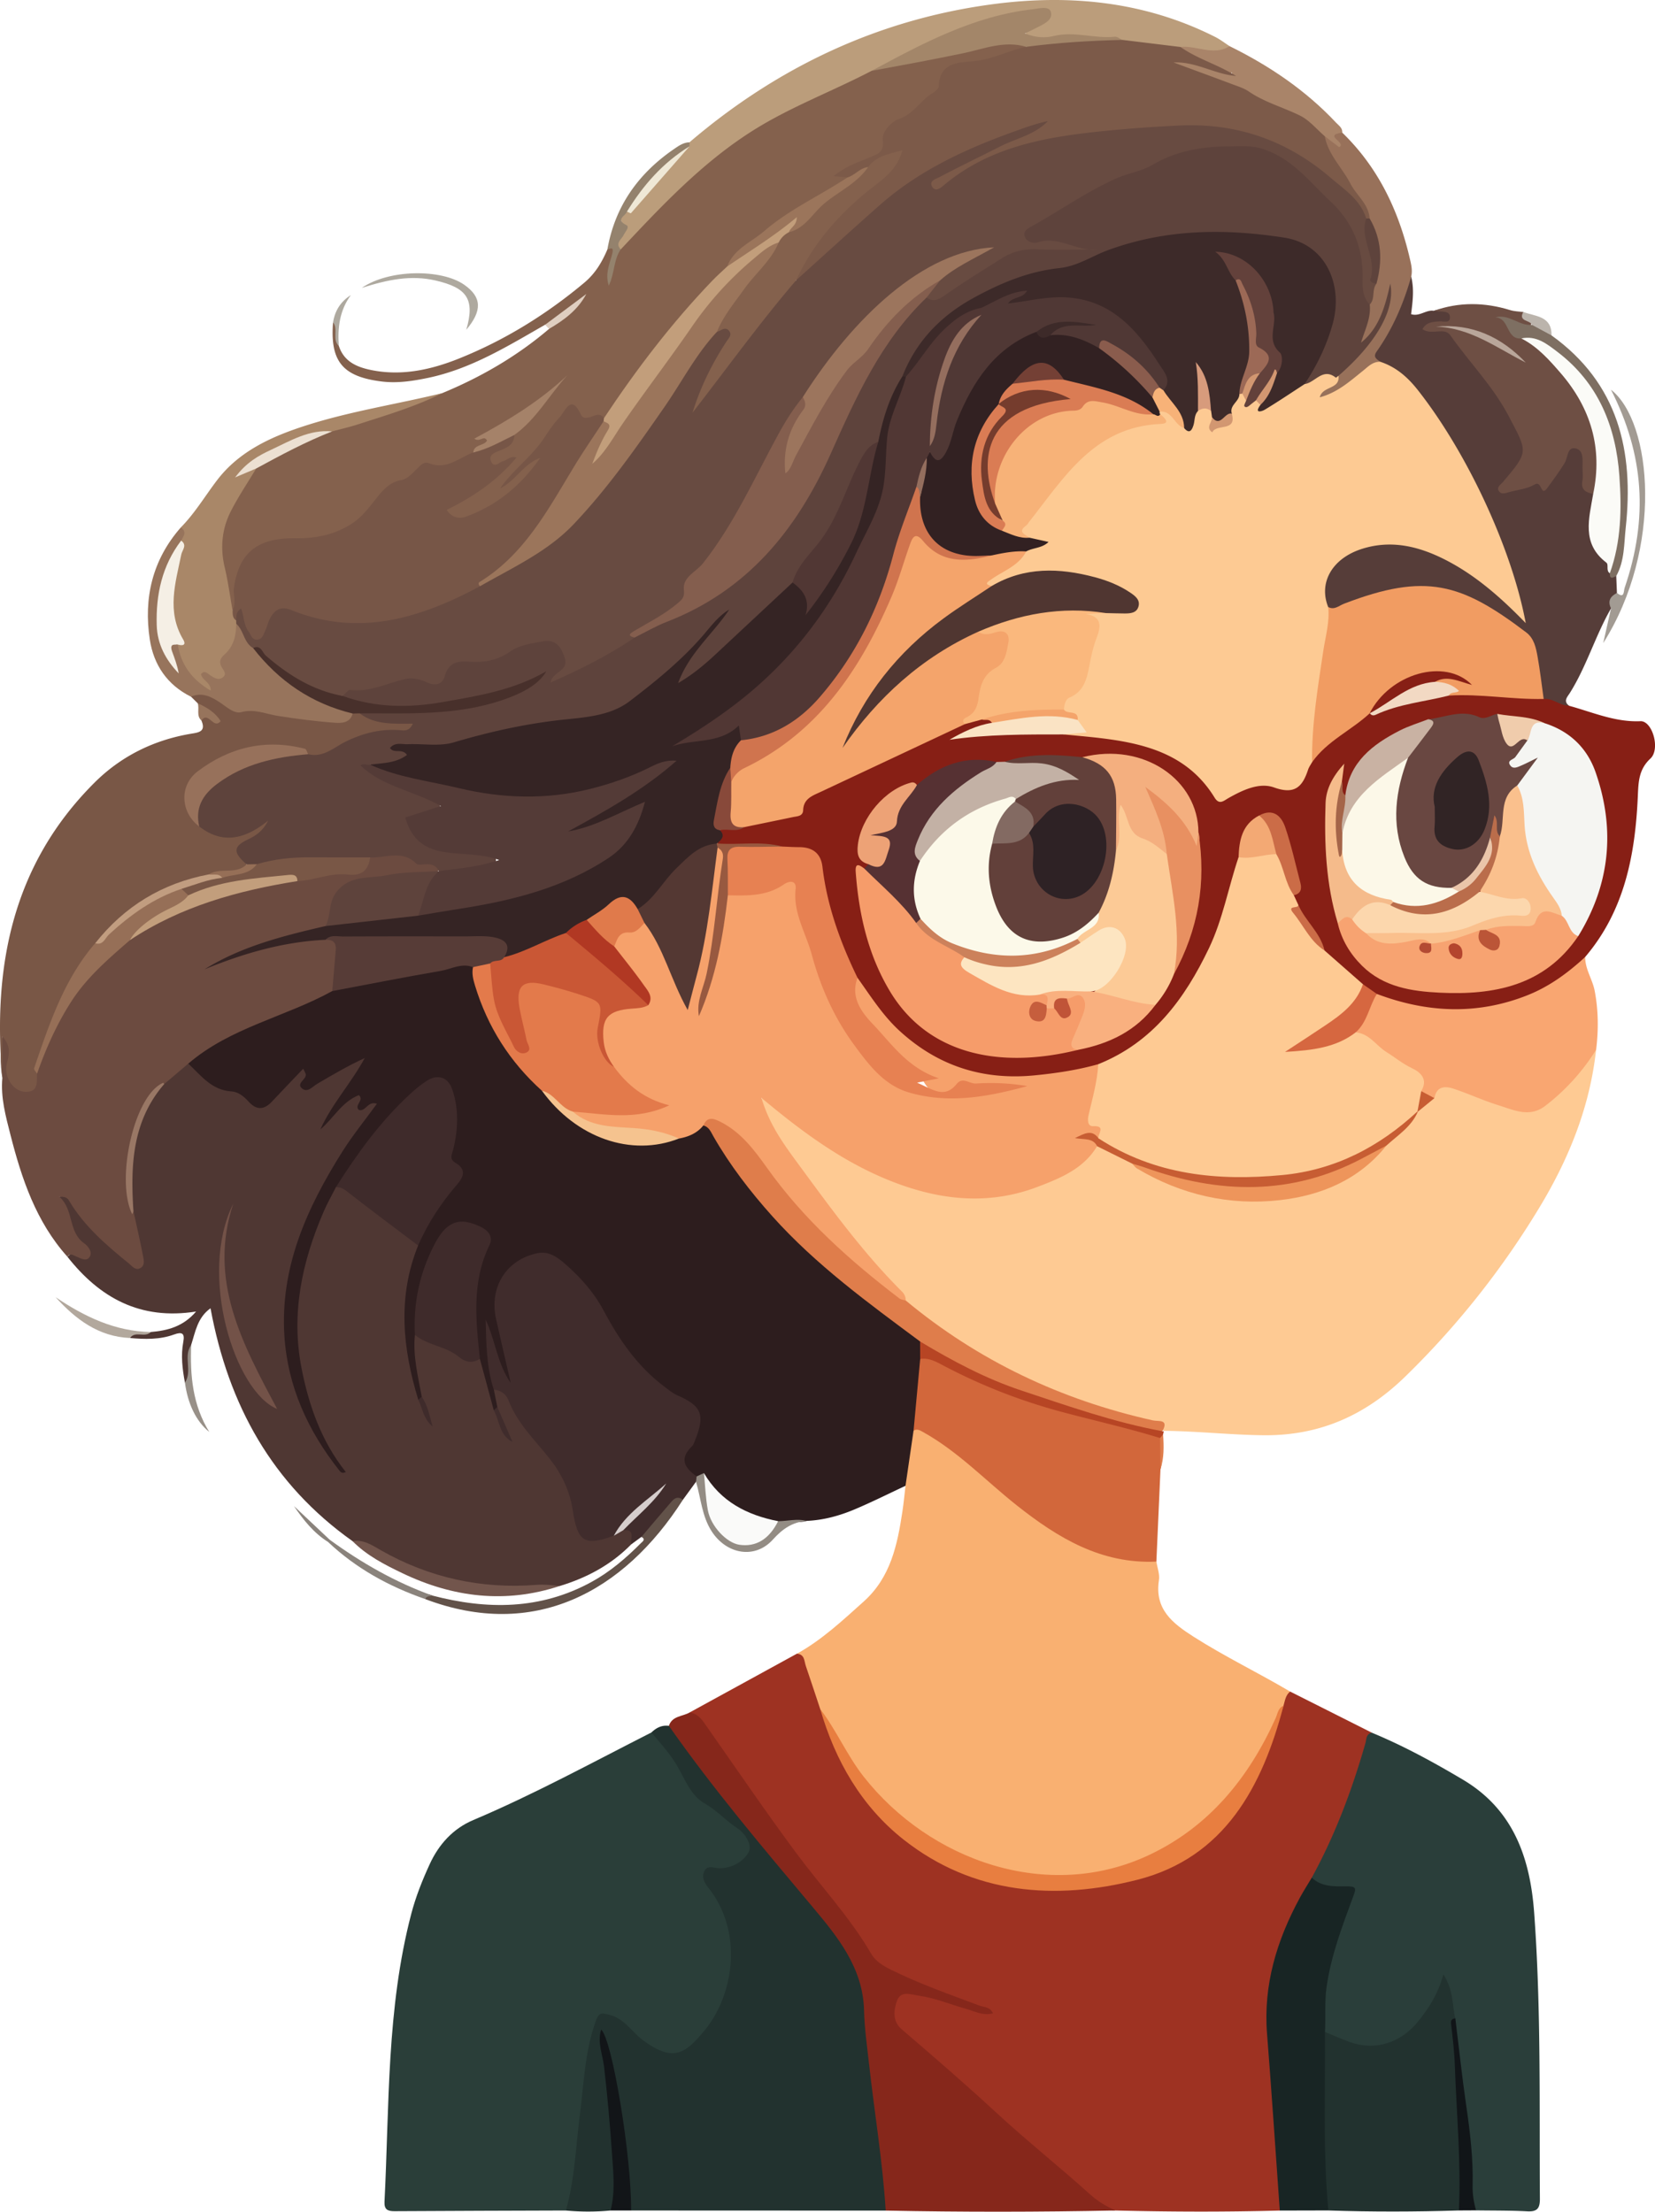 <svg xmlns="http://www.w3.org/2000/svg" viewBox="0 0 2822.71 3771.76"><defs><style>.cls-1{fill:#9e3222;}.cls-2{fill:#feca93;}.cls-3{fill:#2d1d1e;}.cls-4{fill:#f9b071;}.cls-5{fill:#4f3733;}.cls-6{fill:#2a3e39;}.cls-7{fill:#22322f;}.cls-8{fill:#84614d;}.cls-9{fill:#2a3e3a;}.cls-10{fill:#871f15;}.cls-11{fill:#6c4b40;}.cls-12{fill:#795746;}.cls-13{fill:#563d39;}.cls-14{fill:#402c2c;}.cls-15{fill:#86271b;}.cls-16{fill:#d2673b;}.cls-17{fill:#f9a671;}.cls-18{fill:#182524;}.cls-19{fill:#bb9d7b;}.cls-20{fill:#6e4f44;}.cls-21{fill:#a98768;}.cls-22{fill:#97745c;}.cls-23{fill:#98715a;}.cls-24{fill:#a98469;}.cls-25{fill:#7e6f62;}.cls-26{fill:#625249;}.cls-27{fill:#121518;}.cls-28{fill:#72554c;}.cls-29{fill:#b74524;}.cls-30{fill:#111518;}.cls-31{fill:#a29b93;}.cls-32{fill:#94826d;}.cls-33{fill:#938c84;}.cls-34{fill:#aea99f;}.cls-35{fill:#b2a89d;}.cls-36{fill:#8a837c;}.cls-37{fill:#989088;}.cls-38{fill:#dfcec0;}.cls-39{fill:#bbb4ac;}.cls-40{fill:#df7d4b;}.cls-41{fill:#e87e40;}.cls-42{fill:#f6a16b;}.cls-43{fill:#ee955b;}.cls-44{fill:#c75d33;}.cls-45{fill:#3f2b2b;}.cls-46{fill:#e37a4b;}.cls-47{fill:#573c37;}.cls-48{fill:#fafaf9;}.cls-49{fill:#f5c38f;}.cls-50{fill:#735248;}.cls-51{fill:#997765;}.cls-52{fill:#d5cdcc;}.cls-53{fill:#7c5a49;}.cls-54{fill:#775647;}.cls-55{fill:#a38669;}.cls-56{fill:#c29e7b;}.cls-57{fill:#9b755b;}.cls-58{fill:#a58269;}.cls-59{fill:#ece0d2;}.cls-60{fill:#fdca93;}.cls-61{fill:#352424;}.cls-62{fill:#f4a46b;}.cls-63{fill:#f19c62;}.cls-64{fill:#f69c6a;}.cls-65{fill:#f5f5f2;}.cls-66{fill:#e78152;}.cls-67{fill:#694741;}.cls-68{fill:#62403a;}.cls-69{fill:#f7a371;}.cls-70{fill:#fcca96;}.cls-71{fill:#fab87d;}.cls-72{fill:#563133;}.cls-73{fill:#f4af7f;}.cls-74{fill:#c3b1a5;}.cls-75{fill:#e89061;}.cls-76{fill:#f9b07f;}.cls-77{fill:#f5bb8b;}.cls-78{fill:#c9b2a3;}.cls-79{fill:#eda276;}.cls-80{fill:#fae3c4;}.cls-81{fill:#d66740;}.cls-82{fill:#985940;}.cls-83{fill:#cb6c47;}.cls-84{fill:#f3a974;}.cls-85{fill:#f2d9c3;}.cls-86{fill:#f0ccac;}.cls-87{fill:#88493a;}.cls-88{fill:#a56549;}.cls-89{fill:#5e433c;}.cls-90{fill:#966f57;}.cls-91{fill:#c29e7c;}.cls-92{fill:#48302b;}.cls-93{fill:#97715b;}.cls-94{fill:#c19d80;}.cls-95{fill:#fbfbf7;}.cls-96{fill:#efe8d6;}.cls-97{fill:#b9a69a;}.cls-98{fill:#684b41;}.cls-99{fill:#f5efe5;}.cls-100{fill:#c95735;}.cls-101{fill:#543833;}.cls-102{fill:#b13823;}.cls-103{fill:#e07a4b;}.cls-104{fill:#3d2a29;}.cls-105{fill:#322122;}.cls-106{fill:#503631;}.cls-107{fill:#f7b278;}.cls-108{fill:#63413b;}.cls-109{fill:#9c6956;}.cls-110{fill:#d79b7c;}.cls-111{fill:#d29771;}.cls-112{fill:#543b37;}.cls-113{fill:#513734;}.cls-114{fill:#d0744e;}.cls-115{fill:#fde5c1;}.cls-116{fill:#cc815b;}.cls-117{fill:#c65e3d;}.cls-118{fill:#c05438;}.cls-119{fill:#fac08d;}.cls-120{fill:#fcf8e8;}.cls-121{fill:#312425;}.cls-122{fill:#ba6d4b;}.cls-123{fill:#eac5a9;}.cls-124{fill:#fcf9e9;}.cls-125{fill:#2e2225;}.cls-126{fill:#836a62;}.cls-127{fill:#fcd7ad;}.cls-128{fill:#bb5537;}.cls-129{fill:#b4452e;}.cls-130{fill:#b34a33;}.cls-131{fill:#845e4e;}.cls-132{fill:#9c755d;}.cls-133{fill:#503835;}.cls-134{fill:#da7c54;}.cls-135{fill:#8a5c4d;}.cls-136{fill:#744035;}.cls-137{fill:#946e5e;}.cls-138{fill:#753c2d;}</style></defs><g id="Слой_2" data-name="Слой 2"><g id="Layer_1" data-name="Layer 1"><path class="cls-1" d="M1176.12,2920.45,1359,2820.25c16.53-4.33,19.3,8.87,22.36,19.12,7.37,24.67,16.47,48.76,23.55,73.5,67.86,191.29,180.51,294.55,385.94,298.51,36,.69,72.26,3.28,108.14-2.24,91.38-14,160.38-63.45,211.85-138.16,34-49.36,57.56-103.91,71.35-162.46,3.18-10.14,4.07-22.07,18.22-23.81l139.52,70.23a978.51,978.51,0,0,1-98.35,255c-34.09,59.42-62.44,120.81-70.66,190-6.28,52.75,3.43,104.78,6.31,157,3.47,63,6.45,126.09,13.39,188.87,1,9-.62,17.5-7.82,24-93.43,2.52-186.86,2.2-280.28-.09-35.88-1.13-56-28.76-79.44-49.24-93.1-81.56-185.33-164.14-278.9-245.18-10.5-9.09-20.12-18.15-22.83-32.75-6.68-36.06,8.76-52.21,45-46.76,35.88,5.4,68.82,20.7,99.84,29.35-49.54-17.46-102.95-35.18-153-61.49-18.73-9.85-32.83-24.56-43.38-42.45-19.39-32.89-42.37-63-66.79-92.3-65-78-122.76-161.44-179.86-245.28C1208.3,2961.88,1193.45,2940.28,1176.12,2920.45Z"/><path class="cls-2" d="M2722.23,1790.26c-10.49,96.56-45.81,184.41-95.39,266.85a1445.16,1445.16,0,0,1-229.38,289.76c-68.17,66.65-146.84,101.94-243.27,100.75-56.52-.7-112.62-7-169-7.52-1.19-.79-2.37-1.58-3.57-2.35-11.45-10.83-26.91-10.24-40.75-13.58-142.27-34.26-270.12-98-385.7-187.18-6.23-4.8-11.94-10-15.74-17-28.44-39.56-64.43-72.68-94-111.4-47.24-62-96.71-122.28-136-189.9-5.91-10.17-11.36-20.49-13.17-32.28-.74-4.85-1-10.21,3.55-13.21s9.56-.46,13.5,2.31c13.56,9.54,25.83,20.75,39.06,30.71,53.88,40.52,109.49,78.31,173.12,102.15,125.79,47.11,242.57,37.4,345.49-56.42,25.57.06,42.86,19,64.39,28.28,107.09,64.09,218.88,81.82,336.82,33,32.55-13.48,60.76-34.12,84.82-60.06,19.46-19.41,42.21-35.66,57.32-59.3,6.56-12.36,18.91-19.49,27.24-30.28,10.92-17,26.63-17.57,43.88-12.81,18.84,5.19,36.67,13.14,54.88,20.06,74.86,28.46,79.42,24.54,141-38C2695.14,1818.82,2700.07,1796.21,2722.23,1790.26Z"/><path class="cls-3" d="M1544.39,2533.85c-28.88,13.48-57.4,27.82-86.76,40.18-26,10.95-53.22,18.45-81.76,19.63-13.75,4.31-28.56-1-42.14,4.68-57.43-3-102.92-27.64-135.59-75.26-4.76-2.83-10.42-3-15.44-5.13-26.15-18.34-27.44-22.46-12.8-49.42,7-12.94,13.42-26,15.19-40.74s-1.78-27.78-16.32-34.2c-68-30-107.48-87.54-142.62-148.74-17.16-29.88-37.09-57-63.08-79.64-27.72-24.14-41.83-23.09-73.07-5.28-37.61,21.45-46.56,50.89-36.74,90.75,7,28.34,13.1,56.88,21.14,85,2.67,9.31,6.48,22.86-3.5,26.37-13.82,4.86-15.74-11-19.19-19.95-8-20.85-16.26-41.78-16.38-55.26,1.64,21.52,5.53,52.13,13.86,82,.69,10.41,5.44,20.52,2.41,31.21-2.31,4.59-5.47,7.4-11,5.34-20.36-25.76-20.79-58.11-29.13-87.85-8.52-63.11-13.94-126,11.74-187,4.95-11.76,3.49-23.43-9.1-30.38-14.07-7.78-28.38-13.57-43.21-.87-18.4,15.73-29.58,35.87-37,58.48-12.86,39.16-21.14,79-18.3,120.57-4,34.74,10,68.05,8.11,102.62-2.26,4.92-5.1,8.9-11.51,7.1-23.75-33.12-25.57-72.65-29.55-110.64-5.41-51.66,2.37-102.51,21.09-151.28,17.41-35.83,35.85-71,62.73-101.11,11.13-12.46,18.2-25.69,2.28-40.36-7.26-6.7-6.92-15.34-3.68-24.3,9.24-25.48,5.06-51.92,4.5-78-.29-13.7-3.53-27.86-18.6-33.55-13.85-5.22-24.61,3.18-34.14,11.42-55.68,48.16-98.92,106.56-137.51,168.69-38.57,72.45-64,148.38-63.68,231.63.27,80.12,22.16,153.71,63.5,222,6,9.9,22.42,23.38,9.48,31.89s-22.34-10.22-29.85-20.78c-94.1-132.38-106.4-273.21-41.23-420.95,27.21-61.69,58.68-121.24,107.25-175.38-15.34,3.06-22.34-2.52-19.88-17.5-18.62,13.8-29.9,28.59-42.35,42.29-4.85,5.33-11.15,13.6-19.37,6.42-6.16-5.38-1.42-12.92,1.77-18.79,15.4-28.4,35.69-53.51,54.32-79.73,2.13-3,5.73-5.46,4.83-10.34-23.13,12.94-45.05,27.62-68.32,39.81-16,8.41-28.77,7-28.43-16a275.88,275.88,0,0,1-19.12,21.29c-36.53,36.75-35.81,35.55-80.62,11.58-23.7-12.68-52-16.32-71.64-37.45-7.2-7.75-17.39-13-18.28-25.19,19.24-35.68,58-44.1,89.49-61.56,32.18-17.84,66.83-32.6,102.92-41,22.42-5.23,34.78-28.18,58.54-29,70.82-17.27,143.31-25.8,214.48-41.18,8.42-1.82,17.38-3.44,25,3,10.92,30,16.7,61.57,31.55,90.55a485.49,485.49,0,0,0,89,122.29c30.28,33,62.55,62.84,106.15,78.48,40.13,14.39,79.61,13.07,119.59,1.34,16.75-3.18,30-14.47,45.72-20,11.19.45,17.39,8,22.34,16.54,65.16,111.87,155.35,200.45,257.43,278.24,23.94,18.25,47.69,36.75,71.82,54.76,9.3,6.93,19.8,12.76,22.94,25.32,2.22,9.33,1.91,18.82,2,28.3,2.06,40.79-7.32,80.46-11.48,120.65.06,23.33-6,46-7.1,69.26C1557.67,2519.6,1554.15,2528.8,1544.39,2533.85Z"/><path class="cls-4" d="M1544.39,2533.85l13.74-94.06c9.54-14.76,19.31-3.52,27.26,1,39.9,22.74,75.26,51.72,108.95,82.7,46.06,42.37,95.15,80.32,152.61,106.14,32.1,14.41,65.13,25.78,101,26,8.78.05,17.67.28,24.35,7.45,1.6,10.55,5.92,21.53,4.35,31.6-7.73,49.6,23.12,73.6,59.19,96.59,53.32,34,110.26,61.37,164.55,93.48-7.77,6.12-8.74,15.43-11.26,24-26.17,75.08-67.47,140.13-126.72,193.72-106.57,96.38-229.45,124.3-366.9,85.93-113.32-31.64-198.63-101.39-260.29-200.71-14.36-23.11-24-48.79-36.26-73-8.16-24.52-16.18-49.1-24.56-73.55-2.89-8.45-1.79-20.24-15.45-20.83,42.77-23.61,78-56.74,114-89,46.25-41.38,57.62-97,66.23-154.13C1541.39,2562.76,1542.69,2548.28,1544.39,2533.85Z"/><path class="cls-5" d="M321.22,1813.89c21.57,20.27,39.77,45.27,73.49,47.37,12,.75,21.45,8.77,29.51,17.64,13.44,14.79,26.45,13.87,39.77-.45,17.14-18.41,34.66-36.46,53.21-55.92,2.93,6.32,4,7.79,4.29,9.4,1.48,9.26-17.56,15.58-5.75,24.77,9.07,7,17.49-3.8,25.56-8.54,26.23-15.42,52.47-30.82,80.74-43.77-23,42.67-55.89,77.9-75.69,121.71,22.52-18.85,36.47-47.08,65.74-58.52,9.89,8.82-8.79,17.15,0,25.34,12.14,3.19,14.63-15.92,30.74-10.61-20.25,27.86-41.33,53.71-59,81.73-60.47,96.07-106.47,197.36-98.75,314.65,5.67,86.13,40.14,161.33,93.24,228.49,2.08,2.62,4.41,6.54,11.51,3.21-41.5-52.17-62.93-112.81-75.49-176.83-18.29-93.22.64-181.55,37.59-267.11,6.18-14.3,13.94-27.9,21-41.83,11.67-9.13,19.58-.71,27.66,6.09,31.62,26.61,66.85,48.57,97.91,75.91,5.8,5.1,12,9.72,14.63,17.46-35.44,87.8-26.47,175.54.33,263.27,13,8.38,10.85,24.36,20.25,38.11-8.11-15.67-11.37-29.69-14.44-43.75-6.27-34.79-15.33-69.27-11.61-105.17,26-.43,46.12,16,68.5,25.19,14,5.73,27.53,12.34,42.36,15.82q11.84,43.78,23.68,87.57c14.64,9.44,11.13,28.07,20.08,39.67-6.46-14.18-10.82-29.68-14.09-45.51l-5.88-29.17c19.1-7.44,27,6.83,32.75,19.44,13.55,29.81,33.49,54.85,55.38,78.33,27.42,29.42,41.16,65.44,53.22,102.54,1.19,3.66,1.2,7.69,2.1,11.48,9.88,41.91,18.57,46.45,57.8,30.18,6.34-2.51,12.63-5.22,19.41-6.43,22.86.38,23.51,11.64,13.68,28-34.11,34.77-75.55,57-121.76,71-116.22,20.14-224.37-1.39-324.54-63.26-9.27-5.73-19.65-8.36-29.14-13.24-136.8-97-211.65-232-242.16-397.09-22.39,16-25.82,40.32-33,62.53-4.85,16.63-1.05,33.68-2.52,50.45-.49,5.54,3.41,14.45-8.1,13.85-4.33-23.1-7.22-46.28-2.76-69.69,2.8-14.67-2.38-17.28-15.73-12.4-24.37,8.92-49.8,8.23-75.22,6,7.67-17.78,24.83-2.66,35.45-10.23,28.6-2.39,55.21-9.17,77.27-34.93-95.32,15.09-164.39-23.43-219.56-93.56,8.73-7.69,10.21-8.16,32.25-7.46-27.11-21.56-29.68-50-40.53-74.87-3.39-7.76-10.61-17.67-1-23.39,8.93-5.32,16,4.41,20.8,11.4,25.44,37.44,57.64,68.2,93.07,95.88,3.75,2.93,7.24,6.69,16.37,5.38,1.29-30.58-11.2-59.5-14.87-89.55-4.5-61.73-5.59-122.83,27.59-178.84,7-11.8,13.6-23.61,23.5-33.22C288.79,1837.44,296.25,1813.17,321.22,1813.89Z"/><path class="cls-6" d="M965.19,3769.75c-97.4.33-194.81.55-292.22,1.15-11.92.08-17.86-2.82-17.17-16.29,8.32-164.2,3.46-329.63,45.6-490.66,7.65-29.25,18.84-57.29,31.46-84.78,15.68-34.17,40-60.76,74.31-75.3,104.14-44.08,203.22-98.28,303.86-149.38,15.65,4.76,28.6,14.13,35.77,28.34,25.52,50.54,61.45,91.45,108,123.66,18.28,12.66,34.34,31.14,27.5,53.46-6.56,21.43-29.6,31.45-51.16,33.34-24.93,2.19-22.81,11.76-12.15,27.33,44.52,65,41.93,133.55,14.61,203.61-10.44,26.8-26.39,49.56-50.65,66.37-29.69,20.58-50.58,21.72-80.61,2-13.88-9.13-26-20.4-38.59-31.25-29.45-25.47-41.11-21.56-49,17.29-9.11,44.9-14,90.44-18.4,136-3.82,39.74-7.77,79.48-14.35,118.87C979.71,3746.85,977,3760.54,965.19,3769.75Z"/><path class="cls-7" d="M965.19,3769.75c15.08-53.5,16.87-108.88,23.86-163.58,6.84-53.53,8.45-107.92,27.24-159.86,5.75-15.9,11.16-13.1,22.41-10.47,25.77,6,38.57,29,57.83,43.34,52.21,38.88,72.65,22.26,104.14-15.34,51.81-61.85,66.79-169.27,8.28-243.45-7.26-9.2-12.74-18.46-7.75-29.11,5.44-11.61,16.47-5.23,25.79-5.23,21.26,0,41.06-11.33,49.73-27.25,6.7-12.31-5.44-32-19.27-41.1-19.49-12.84-34.83-30.41-55.61-42.2-23.93-13.56-33.91-42.08-47.3-64.68-12.52-21.13-28.32-38.13-43.51-56.33,8.32-8,17.83-12.89,29.79-11.3,12.59,2.59,20.1,12,26.49,21.65,64.9,97.81,143.43,184.72,218.58,274.34,16.3,19.45,29.85,41.1,46.35,60.3,45.89,53.38,49,119.7,55.38,184.31,7.94,80.49,18.67,160.6,27.77,240.93,1.75,15.44,5.57,31-4.77,45.16l-434.17-.17c-13-15.85-8.72-35.49-10.43-53.34a2106,2106,0,0,0-33.42-220c15.32,64.65,19,146.37,23,228,.8,16.43.84,33.49-14.21,45.35A408.9,408.9,0,0,1,965.19,3769.75Z"/><path class="cls-8" d="M577.89,589.84c8.74,26.95,30.78,36.29,55.61,41.3,51.75,10.43,101.43-.54,148.85-19.5,78.36-31.35,149.48-75.37,214.36-129.7,18.68-15.64,30-34.95,39.21-56.46,11-13.11,15.82-7.13,12.65,5.68-3.84,15.56-6,31.52-10.66,45.81-.86,4.85,6.41.77,2.62,1.71q-1.5.38-1.11-2.52c2.48-18.06,5.92-35.87,13.9-52.5C1089.59,375,1135,335,1178.8,293.79c89.6-84.26,200.54-132.82,311.9-180.16,71.08-13.64,141.38-31,212.77-42.9,15.32-2.56,30.62-6.48,44.41,4.62,9.24,13.6-3.42,15-10.74,16.88-26.27,6.58-50.89,18.52-78.87,20.06-22.5,1.23-40.85,9.16-51.82,34.73-10.06,23.46-32.15,41-55.14,54.2-19.35,11.13-34.85,24.33-38.76,47.79-3.33,20-22,22.16-35.73,30.65-10.62,6.58-30.57,1.84-30.09,23-7.47,22-28.48,26.41-45.84,36-57.56,31.86-111.91,68.15-156.33,117.54-69.2,77-139.78,152.84-194.84,241.26-4.54,7.3-9.27,15-18.53,17.55-17.66-.17-36,8.85-52.09-8.46-6.83-7.37-14.43,2.3-18.31,8.62-24.3,39.58-59.68,69.1-95.32,105.71C882,804.75,894.16,792,907,779.81c4.43-4.19,9.76-8,15.49-3.8,7,5.16,5.14,12.75.67,18.17-34.63,42-75,76.41-128,93.23-5.57,1.76-11.65,1.39-17.38-.1-8.65-2.24-17.77-5.06-19.41-15.21-1.6-9.86,7.28-12.66,14.11-16.11,32.38-16.33,60.85-38,89.11-63.73-11.2,4.1-21.72,11-28.16-1.79-5.85-11.56-.37-20.78,10.95-26.17,12.48-5.94,24.51-12.24,30.18-26,28.07-25.33,48.85-57.5,73.08-78.66-28.88,33.92-70.54,59.69-115,81.52-1.71.84-3.77.88-5.7,1.08,11,5.7,12.35,10.81,1.66,19.69-6.88,5.73-22.24-.09-21.42,15.61-13.72,13.92-32.3,20.64-49.85,22-52.21,4.08-89.17,31.33-121.4,69.46-30.15,35.67-67.43,58.35-116.31,56.16-17.67-.79-35,1.55-52.2,5.52-36.75,8.5-53.89,28.71-59.17,66.17-2.16,15.33,5.77,34.29-13.13,44.95a12.6,12.6,0,0,1-9.48-10C368.36,956.33,360.21,882.17,417,817.39c5-5.74,8.79-12.72,13.5-18.85,41.14-31,88.34-50.25,135.44-69.72,62.61-19.55,125.9-36.9,188-58.25,66.35-27.42,127.8-63,182.56-109.72,11.09-20.69,34.67-27,49-42-17.62,11.78-33.69,28.19-55.88,35-64,36.6-127,75.67-200.73,90.81-25.8,5.3-51.59,9.2-78.07,5.9-66.52-8.28-88-34.3-82.78-100.73C584.59,559.92,569.33,577.82,577.89,589.84Z"/><path class="cls-9" d="M2237.36,3202.06c39.74-72.63,68.64-149.6,91.37-229,2.08-7.27.9-16.09,11.18-18.1,54,22.36,105.12,50.27,155.32,80.11,86.34,51.31,114.57,134,121.39,227,11.9,162.33,8.73,325,9.76,487.63.11,16.55-4.78,22.31-21.5,21.43-29.11-1.53-58.32-1.18-87.48-1.61-9-7.16-13.64-16.71-13.67-27.93-.26-98.57-16.84-195.49-29.46-292.75-1.05-18.34-4.27-36.36-9.46-58.74-27.36,50.09-55.59,96-114.18,105-35.27,5.44-66.84-7.28-94.09-30.27-12-46.13-.82-90.67,10.26-134.94a578.49,578.49,0,0,1,25.73-77.48c7.84-19.24,5.5-28.3-17.08-29.87C2260.55,3221.52,2243.19,3221.53,2237.36,3202.06Z"/><path class="cls-10" d="M2676,1203.57c40.11,10.9,78.49,28.22,121.84,26.34,20.33-.88,34.51,47.57,17,63.78-20,18.58-20.35,40.14-21.39,63.6-4.41,99.85-22.32,195.44-89.86,274.72-20,39.75-58.21,57.1-95.75,72.24-85.13,34.34-171.29,33.53-256.67-1.33a103.1,103.1,0,0,1-29.72-19.5c-21.39-21.39-48.82-36.21-66.91-61.24-11.13-28-33.93-48.87-46.66-75.91-3.69-6.11-6.24-12.49-4.7-19.82,5.7-9.51,7.76-19.13,4.87-30.51-6.47-25.51-12.87-51-21.12-76-5.68-17.21-15.33-29.94-36.66-22.23-25.3,14.78-27.54,40.89-32.37,65.73-15.85,67.51-33.49,134.69-68.64,195-41.86,71.85-93.86,134-176,163.12-88,24.73-175.46,35.61-262.9-3.62-51.38-23-91.85-58.09-124.42-103.26-10.27-14.25-19.84-29-29.32-43.72-28.51-53.28-47.66-109.88-58.54-169.22-8.28-45.16-8.41-45.69-55.16-50.18a104.08,104.08,0,0,1-11.48-1.78c-33.51-7.8-68,1.82-101.49-5.87-14.75-10.64-5.65-21.07.32-31.55,12.1-7,26.47-3.1,39-8.2,17-3.88,34.08-7.83,51.27-11,20.54-3.83,39.52-9.31,49.89-30.45,3.83-7.81,12.53-12,20.31-16.08,82.56-43.45,168.42-79.81,253.44-118,10.5-2.75,20.63-7.1,31.74-7.19,7.68,1.33,16.49,1.24,16.49,12.59-13.13,14.67-33.73,12.62-45.49,19.15,52.12-7.15,108.24-14.16,165.21-7.68,39.16,7.11,79.14,5.17,118.45,13.92,54.45,12.13,100.5,36.22,135.58,79.43,10.94,13.47,20.27,17.5,37,9.92,27.62-12.53,56.43-21.67,87.52-11.09,11,3.72,18.66-1.53,23.63-11.58a199.62,199.62,0,0,1,16.35-27.59,362,362,0,0,1,106.19-86.21c45.08-16.08,91.24-27.52,138.82-33.22,51.75-4.33,103.06,2.88,154.52,5.55C2648.53,1183.37,2662.15,1193.68,2676,1203.57Z"/><path class="cls-11" d="M227.55,2065.23c5.68,26.14,11.74,52.21,16.76,78.48,1.17,6.11,2.66,14.46-4.46,18.59-8.91,5.17-14-2.7-19.89-7.48-38.4-31.27-76-63.26-101.8-106.61-2.26-3.8-5.19-8.06-16.8-7.19,25.32,22.75,14.37,59.55,42.19,79.26,6.84,4.85,14.15,14.47,9.83,22.39-5.24,9.59-15.25,3.44-23.24.18-5-2-10.28-6.71-15.26.23C61.54,2083.6,37,2010.42,17.82,1935.2,9.76,1903.63.92,1871.68,4,1838.3c-4-23.74-3.37-47.37.26-74,17.62,9.93,19.48,23.39,17.73,38.36-1.24,10.57-4.19,21.19.44,31.56,3.69,8.25,9,15.82,18.73,16.4,12.34.73,12.35-9.89,14.45-18.14C85,1736.28,137,1655.83,219.78,1596.77c86.79-60.63,186.16-85.58,288.6-101.9,28.44-3.95,56.23-13.17,85.36-11.56,18.52,1,26.24-13.55,37-24,39.91-21,75,2.38,111.47,12.39,4.48,1.23,6.71,6.75,6.74,12-16.33,15.87-38.28,10.2-57.53,13.8-19.75,3.68-40.18,4.92-60.31,7.24-39.05,4.52-51.06,14.49-62.25,52.73-2.46,8.39-5.08,16.63-11,23.36-27.38,18.95-61,17.41-91.18,27.2-34,11-68.4,20.74-97.79,34.94,59-24,121.3-47.55,189.72-47.5,8,1.35,17.09,3.93,18.11,12.27,3.45,28.09,8.1,56.73-10,82.37-80.31,44.28-173.95,62.12-245.53,123.72L280,1848.81c-35.71,26.18-46.23,66-54.43,105.77C218.06,1991.15,216.79,2028.53,227.55,2065.23Z"/><path class="cls-12" d="M63.13,1831.27c-.58,14.19,2.55,31.44-19.9,30.65-20.29-.71-36.5-24.15-31.77-47,3.09-14.94,9-29.17-7.47-47.65v71.06C-12.87,1649,20.8,1474.89,160.88,1335c45-45,100.8-72.84,164.24-83.6,13-2.2,26.76-3.22,18.4-22.58-4.22-19.26,5.53-13.59,17-7.57-10-7-16.66-14.56-23.4-22l-11.33-11.18c-1.71-6.21,2-9.15,7.07-10.17a39.49,39.49,0,0,1,25.7,3.63c63.11,32.74,132.92,31.59,200.73,40.66,15.2,2,29-.19,41.72-9a29.4,29.4,0,0,1,14.4-1.41c24.52,8.93,49.3,16,75.9,15.06,6.4-.23,15.24,1.75,16,9.55.87,9-7.38,15.32-14.92,14.73-53-4.13-97.2,21.53-143.38,40.79-6.27,2.62-13.39,1.38-20-.68-63.84-30.45-138.88-6.91-185.32,30.24-27.64,22.11-26.67,54.93-1.86,80.79,30.8,23.53,62,23.8,93.78,1.93,7.5-5.16,16.9-15.75,24.43-5.09,6.26,8.86-5,16.86-11.42,23.72-2.64,2.82-5.6,5.79-9.12,7.08-24.52,9-28.39,25.35-17.56,47.33-16.13,22.19-41.9,12.16-62.65,18.86-77.27,17.23-141.87,55.4-192.49,116.61-50.18,62.85-77.16,137.4-106.32,210.82C59.44,1826.23,61,1829.12,63.13,1831.27Z"/><path class="cls-13" d="M2676,1203.57c-15.43,0-27.27-13.25-43.13-11.61-16.29-16.27-12.45-38.51-15.66-58.07-4.94-30.1-19.92-50.46-44-68.87-83.27-63.77-171.93-72.45-267.36-32.58-12.89,5.39-25.76,15.83-41.25,6.33-20-30.95-13.14-64.16,19.14-88.87,36.57-28,77.9-34.14,122.07-24.14,66.06,15,118.2,53.82,167.14,98.06,5.63,5.09,10,11.47,17.76,16.69-37.7-135.72-92-261.72-179.64-371.89-16.36-20.57-36.52-34.77-59.72-45.72-12.62-7.34-14.14-18.25-7.37-29.6,21.77-36.45,42.43-73.25,51.79-115.28,1-4.62,5.21-8,11.09-6.17,5.26,20.7,2.7,41.49-.16,63.92,14.33,4.62,25.66-7.91,38.6-5.74a38.15,38.15,0,0,1,11.43-2c10.4-.47,21.08.46,21.75,13.36.6,11.7-10.34,12.25-18.84,14-3.81.76-7.73.91-12.25,2.39,17.49-.12,28.56,7.34,40,21.25,32.85,39.79,65.32,79.23,90.77,124.63,35.72,63.73,36.75,68.67-7.78,125,21.95,1.84,41.07-9.06,62.57-6.7,11.55,1.27,18.14-20.35,26.23-32.23s8.89-34.9,29.52-29.74c19.8,4.95,18.28,25.73,17.4,42.08-.85,15.93,5,28.14,15.15,39.25,5,15.53,2.19,30.74-3.14,45.37-6.69,18.39-3.93,33.8,10.79,47.21,10.2,9.3,17.24,20.74,19.44,34.66.82,5.71,2.32,11.06,8.28,13.75l1.17,29c-6.22,7.67,1.92,20.85-10.1,26.3-26.7,46.38-41.56,98.53-70.09,144C2673.19,1188.66,2665.8,1195.42,2676,1203.57Z"/><path class="cls-14" d="M1076.64,2633.67c-2.18-9.37,8.13-25.83-13.67-24.05,12.41-28,41.67-41.39,54.37-61.07-20.43,20.85-45.58,45.51-70.47,70.44-51.25,18.42-61.86,10.5-70.46-45.92-4.87-31.92-20-61.75-39.59-86.33-25.21-31.7-54.62-59.65-69.58-98.75-3.55-9.25-12.55-17.62-25-17.88-12.69-38.76-12.89-78.94-13.92-119.54,16.66,35.32,19.69,75.13,42.76,107.87-8.36-36.32-16.9-72.61-25-109-12.16-54.39,17.65-101.85,71.45-112.44,18.93-3.73,33.94,7.57,47.07,19.11,25.68,22.57,48.36,47.84,64.64,78.41,26.2,49.16,57.14,94.71,102.23,128.91,7.69,5.84,15.28,12.41,24,16.21,40.69,17.77,47.26,32.67,31,74-1.78,4.52-3.2,9.82-6.49,13-21.93,21.25-12.25,36.94,8.22,51.11,2.59,3.4,3,6.54-1.07,9.17q-11.17,15.35-22.36,30.7c-17.34,6-26,21.38-36.82,34.32-9.71,11.6-18,24.76-33.94,29Q1085.32,2627.36,1076.64,2633.67Z"/><path class="cls-15" d="M1510.62,3769.88c-5.25-84.21-19.24-167.44-28.54-251.19-3.31-29.89-7.64-59.82-8.36-89.81-1.76-73.81-45.82-126.77-89.2-178.47-84.09-100.21-168.54-200-243.7-307.22,5.59-17.17,23.15-15.75,35.3-22.73,15.43,1.94,22.26,13.89,30.15,25.13,50.17,71.5,99.33,143.75,151.31,213.91,42.66,57.58,92,110.09,128.38,172.51,7.26,12.47,20.25,20.5,33.72,27.16,48.77,24.08,99.93,42.08,150.73,61.1,7.56,2.83,17.94,1.64,23.21,13.26-17.46,4.52-31.92-3.82-46.78-8-26.14-7.27-51.26-18-78.41-21.92-14.22-2-31.83-9.59-38.38,8.08-5.77,15.59-8.27,35.23,7.66,48.87,54.54,46.73,108.87,93.62,161.65,142.41,52,48,107.51,92.1,160.07,139.49,13.25,11.95,27.47,20.1,43,27.23Q1706.55,3773.75,1510.62,3769.88Z"/><path class="cls-16" d="M1972.29,2663.05c-93.92,4.55-168.29-40.54-237.87-95.65-53.21-42.14-100.26-92.09-160.42-125.44-5.5-3.05-10-5.76-15.87-2.16l11.31-122.33c12-10.45,24.34-5.37,35.3.73,108.46,60.44,227.4,89.76,346.82,117.85,11.91,2.8,25.79,4.11,29.72,19.67-.88,16.68,2.56,33.52-2,50Q1975.75,2584.4,1972.29,2663.05Z"/><path class="cls-7" d="M2259.84,3465.23c14.29,5.82,28.38,12.17,42.9,17.35,43.72,15.58,86.87.67,116.11-35.49,18.23-22.53,33.45-46.22,43-80,17.71,27.64,14.75,52.48,20.28,75.06-8.17,37.95,5.47,74.52,7.88,111.79,3.87,60,8.84,119.77,7.09,179.91-.36,12.57.49,25.47-8.9,35.82-74.22,2.29-148.44,2.47-222.66,0-14.15-21.5-13.74-46.56-14.47-70.37-2-67.08-.91-134.24-.56-201.36C2250.61,3486.33,2250.29,3474.27,2259.84,3465.23Z"/><path class="cls-17" d="M2348.27,1695c85.15,32.11,170.47,36.36,256.36,2.46,37.73-14.88,69.52-38.3,99-65.46-.17,20.86,12.49,38.08,16.26,58,6.34,33.43,6.57,66.72,2.38,100.27a361.63,361.63,0,0,1-86.84,95.7c-26.76,20.6-53.63,6.94-79.68-1.1-25.81-8-50.5-19.5-76.14-28.07-14.92-5-29.51-4.66-33.11,16-10.6.62-19.54-2.1-24.82-12.25.06-18.69-10.47-28.82-26.25-37.56-31.11-17.21-58.12-40.39-84.77-63.86C2323.32,1737.83,2323.94,1709.45,2348.27,1695Z"/><path class="cls-18" d="M2259.84,3465.23c.81,101.48-3.65,203.07,5.74,304.39l-82.82.2c-7.19-100.48-13.81-201-21.73-301.42-6.58-83.39,16.59-159.2,55.59-231.37,6.44-11.91,13.79-23.33,20.74-35,16,15.8,38.4,15.09,57,14.86,19.76-.25,19,2.79,13.39,18-18.4,49.7-37.17,99.17-45,152.27C2258.84,3413.42,2261.34,3439.26,2259.84,3465.23Z"/><path class="cls-19" d="M1486.51,120.84c-67.18,35.06-138.7,61.52-203,102.22-86.4,54.64-155.49,128.5-224.73,202.21-13.58,0-8.73-9.37-7.18-15.59,3-11.93,17.31-21.58,5.7-36.57-1.74-2.25,3.42-10.32,8.53-13.68,24.71-10.59,34.84-35.66,51.92-53.68,17.9-18.89,34.71-38.89,53.6-56.89a70.7,70.7,0,0,1,4.53-6.13C1326.83,113.65,1500.39,32,1697.26,6.65c129.09-16.59,256.65-3.73,375.56,56.47,8.55,4.33,16.24,10.35,24.33,15.58-10.4,19.94-28.85,15.21-45.38,13.81-12.24-1-24.16-5.46-36.72-4.18-33-1.91-65.51-7.47-97.88-13.78-36.48-4.55-72.89-10.82-109.9-5.83-3.87.52-7.78,1.28-11.65,1-15.89-1.2-37.58,7.11-45.26-10.34-7.8-17.71,20.79-16.34,25.71-32.06-11.64-7.13-23.94-3-35.72-.93C1683.12,36.26,1629.46,56.85,1578,83,1548.4,98.08,1517.17,108.67,1486.51,120.84Z"/><path class="cls-20" d="M2717.2,842.25c-12.24-2.26-21.1-6.75-18.35-22.1,1.34-7.55.22-15.55.23-23.34,0-12.61,2.44-29.65-12.42-32.21-14-2.42-12.43,16-18.08,25.09-9.17,14.82-19.55,28.92-29.89,43-11.38,15.46-8.54-14.2-21.22-6.47-12.44,7.59-28.7,8.95-43.31,13-6.47,1.77-14.12,5-18.21-2.57-3.45-6.35,3.62-10.17,7.22-14.4,45.18-53.07,42-51.4,10.07-112.52-26.81-51.23-67-91.43-99.47-137.8-10.38-14.84-31.9.52-47.68-10.55,6.56-12.25,17.65-12.48,29.08-13.31,6.67-.48,18.52,4.26,17.83-7.89-.52-9.29-11.16-8.85-19-9.18-2.91-.12-5.81-.6-8.71-.91,43.29-15.4,86.94-14.66,130.32-1.27,7.69,2.37,15,2.31,22.45,3.26,1.15,9.53,19.83,10.86,11.6,24.8-17.34,7.26-28.2-6.72-39.53-10.55,9.08,6.92,13.18,23.54,29.61,26.76,86.67,59.28,137.72,137.45,130.13,246.4C2729.24,828.51,2730.56,839.75,2717.2,842.25Z"/><path class="cls-21" d="M437,798.93C422.52,823,406.79,846.4,394,871.32c-15.51,30.25-18.75,62.54-10.75,96.21,5.74,24.15,9,48.89,13.39,73.36,6.33,4.15,8.16,11,10.64,17.5a44.61,44.61,0,0,1,1.79,8.09,67.9,67.9,0,0,1-13.91,46.15c-6.72,9-11.05,17.77-7.81,29.37,2.62,9.36,1.07,19.13-10.34,19.61-11.08.46-17.42-1.61-14.39,14.66,1.65,8.83-10.52,4.43-15.55,1.1-27.77-18.4-48.25-41.48-46.64-77.68.88-2.76,2.66-6,1.65-8.39-23.85-55.37-8.42-110,2.55-164.77,0-9.2,4-17.84,3.78-27.07,24-24.28,41.3-53.63,61.82-80.53,38.2-50.06,93.9-74.79,151.6-93.3,75.81-24.32,154.81-36.27,232.08-55.06-45.63,23.07-94.56,37.3-142.91,53-14.61,4.75-29.66,8.13-44.51,12.14-50.24,9.42-94.18,33.65-137.75,58.73-.18.1-7.46,1.82-.07,2.47C431.62,797.18,434.41,797.33,437,798.93Z"/><path class="cls-22" d="M303.16,1099.16c5.52,34.66,24.43,60,56.24,78.65.76-14-14.77-17.29-16.61-28.23,5.15-6.63,10.16-2.13,14.43,1,7.4,5.38,15.51,10.75,23.51,4,6.83-5.79-.56-12.63-3.29-18.09-4.52-9-.67-14.87,5.45-20.32,15.78-14,19.92-32.41,20-52.38,21.42,3.94,19.66,28.12,33.74,38.47,38.68,44.74,83.78,80.46,140,100.84,8.92,3.23,19.07,4.74,24.88,13.79-4.36,16.2-19.06,16.49-30.33,15.67-32.64-2.38-65.21-6.62-97.55-11.74-20.59-3.26-39.51-12.43-62.15-6.32-12,3.24-24.77-8.84-36.11-16.38-15.12-10.06-30.78-18.18-49.64-10-40.63-20.09-63.69-54.48-70.24-97.49-10.77-70.77,4.43-135.93,52.86-191.1,11,7.25,4.78,14.88.49,22.48-7.89,28.84-24.5,54.51-29.22,84.68-6.43,41-8.41,81,12.72,118.35C293.72,1115.79,273.82,1097.44,303.16,1099.16Z"/><path class="cls-23" d="M2406.85,471.85c-12.9,45.61-31.34,88.71-58.8,127.53-7,9.92.21,13.1,6.13,17.58a413.33,413.33,0,0,1-80.78,59.57c-7.74,4.35-17.84,9.27-23.61.89-6.68-9.72,4.26-15.09,11-19.8,7.91-5.56,16.51-10.11,19.79-20.1,10.59-16.76,27.71-27.06,41-41.26,25.08-26.81,40.88-55.45,49.42-93.69-5.12,27.9-18,52.45-33.81,75.51-3.94,5.76-9.25,15.12-18.26,9.79-6.95-4.11-3.45-12.59-1-18.77,6.55-16.42,10.33-33.47,13.15-50.83,3.55-12.66,4.53-25.9,8.84-38.36,11.78-35.59,5.57-69.59-9.08-102.83-14-43.38-47.9-75.1-67.81-115-4.84-9.71-17.44-18-5.16-30.53,1.74-.82,5-.7,5.13-1.08,1.84-6,6.42,11.93,8.8-1.46,1.74-9.81,10.62-7.94,17.56-2.76,61.1,59.13,95.94,132.4,115.05,214.07C2406.8,450.61,2409.45,461.07,2406.85,471.85Z"/><path class="cls-24" d="M2289.33,226.22c-34.27,4.16,8.81,17.51-5.37,24.7l-24.46-18.59c-2.84,1-6.18,1.59-8.45-.09-72.17-53.61-155.25-84.14-238.94-113.51-6.61-2.31-17.71-4.12-14.71-14.25,2.55-8.63,12.93-8.26,20.4-6.69,28.44,6,54.19,20,81.84,28.47,3.75,1.1.25-5.37.65-1.49.11,1.11-.85,1.43-2.77.64-20.66-8.54-42.75-13.74-62.21-24.91-8.5-4.88-21.45-6.33-21.88-20.37,27.86-3,56.1,15.94,83.72-1.42C2165.08,112.14,2227,154,2279,209.45,2283.56,214.26,2289.91,218.18,2289.33,226.22Z"/><path class="cls-25" d="M2594.76,577.18c-26.76,2.31-19.66-35.56-44.63-35.86,23.89-6.64,40.68,14.92,62.69,12.66,17.19-5.26,25.65,5.69,33.39,18,113.92,81.73,140.75,197.37,126.55,328.2-3,27.61-1.87,56.51-16.12,82.11-5.59,3-11.35,6.32-11-4.67C2747.73,928,2758.82,879,2755.74,829c-3.92-63.47-17.91-123.55-56.95-175.43C2671.84,617.74,2637.91,591.1,2594.76,577.18Z"/><path class="cls-26" d="M1094,2621c15.67-18.44,31.19-37,47.06-55.26,6.14-7.07,12-16.67,23.7-8.08C1063.46,2716.06,910.19,2797.22,725.19,2727c-.55-11.24,5.85-8.47,12.11-6,93.19,24.32,184.14,24.56,271.39-23.11,32-17.47,59-40.73,84.37-66.23C1095.55,2629.17,1102.07,2625.23,1094,2621Z"/><path class="cls-27" d="M1041.36,3769.71c8.34-32.55,4.65-64.94,2.34-98.06-3.44-49.34-7.69-98.44-13.5-147.55-2.48-20.9-11.85-41.58-4.85-62.94,19.09,17.44,51.68,216.79,51.1,308.55Z"/><path class="cls-28" d="M601.2,2628.14c19-3.13,33.52,7.16,48.71,15.79,82.33,46.78,171.05,66.2,265.12,58.84,13.88-1.08,26.61.55,39.85,1.87-92.58,30.57-182.12,19.65-268.55-21.75C655.93,2668.33,625.46,2652.76,601.2,2628.14Z"/><path class="cls-29" d="M1978.6,2452.41c-55.42-17.13-112.09-29.69-168.06-44.7a969.07,969.07,0,0,1-200-78.13c-12.88-6.75-25.56-14.46-41.15-12.11q0-14.83-.1-29.68c11.92-3.69,20.52,3.84,29.58,9.09,103.88,60.18,218.19,92.58,332.48,125,17.56,5,36.54,6,51.18,18.82l1.51.59,1.07-1.22q-.71,3.2-1.42,6.37A14,14,0,0,1,1978.6,2452.41Z"/><path class="cls-30" d="M2488.24,3769.63c3.89-82.3-4-164.32-6.89-246.43-.83-23.71-3.66-47.94-6.47-71.83-.8-6.78,1.85-8.55,7.3-9.26,6.11,49.69,11.4,99.51,18.6,149,6.54,45,12,90,10.85,135.46-.37,14.76,1.91,28.87,5.77,42.91Z"/><path class="cls-31" d="M2747.71,1037.55c-6.18-12.44-1.21-20.59,10.1-26.3,13.06,10.29,11.16-3,13.1-8.7,40.65-119,33.11-227.29-23.31-338,70.78,55.29,89.13,270.37-13.2,432.15C2739.32,1074.87,2743.51,1056.21,2747.71,1037.55Z"/><path class="cls-32" d="M1069.34,360.81c-2.25,7.42-20.52,13.26-.91,23.12,5.93,3-2,11.25-4.85,17-3.63,7.47-15,14-4.84,24.32-12.2,17.68-10.28,40.33-20.43,61.88-6.89-21.63,2.23-38.26,6.09-55.34,2.47-10.94-2.65-8.29-8.48-6.33,12.92-73.69,52.74-129.53,113.72-171.34,8-5.49,15.92-11.15,26.2-11.41q.08,3.42.16,6.85a612.49,612.49,0,0,0-92,98.2C1080,353.06,1076.79,359.36,1069.34,360.81Z"/><path class="cls-33" d="M1187.09,2527c.36-3.06.71-6.12,1.07-9.17l12.43-5.71c3.51,17,11.06,32.72,12.81,50.38,2.78,27.89,16.87,50.45,43.13,60.77,25,9.83,44.69-4,61.48-22,2.62-2.8,6.29-4.5,9.18-7.09,16.23-.1,32.41-4.71,48.68-.51-23.95,2-40.72,13.06-57.49,31.7-30.68,34.09-78.84,25.41-104.23-13.35C1197.07,2585.94,1195.59,2555.47,1187.09,2527Z"/><path class="cls-34" d="M795.29,562.37c15-51.88,1.66-71.63-52.82-84.11-41.15-9.43-80.24-1.71-125.42,12.68,46.62-31.94,135.64-32.63,174.72-5.33C821.78,506.58,822.84,529.65,795.29,562.37Z"/><path class="cls-35" d="M257.17,2271.57c-9.79,10.44-26.36-2.62-35.45,10.23-53.76-2.36-92.55-31.81-126.91-69.6C144.14,2245.44,196.21,2270.55,257.17,2271.57Z"/><path class="cls-36" d="M737.3,2721c-4.37,1.33-9.85.43-12.11,6-61.73-21.48-118-52.26-165.78-97.49-.76-2.86.4-3.94,3.22-3.48C616.69,2665.37,674.22,2698.3,737.3,2721Z"/><path class="cls-37" d="M315.43,2357.88c13.18-19.84-3.22-44.57,10.62-64.3-2,51.86,2.38,102.5,30.9,148.46C334.23,2423.75,320.17,2393.61,315.43,2357.88Z"/><path class="cls-38" d="M929.62,553.89,1000,501.36C985.33,529,961.79,546,936.49,560.85Z"/><path class="cls-39" d="M2646.21,572l-33.4-18c-3-8.62-23.89-5.2-14.75-22C2618.67,539.83,2646.84,538.53,2646.21,572Z"/><path class="cls-34" d="M577.89,589.84c-11.88-11.21-.34-28.18-9.85-40,3.12-19.7,12.63-35.39,30.36-46.59C579.12,529.49,575.6,559,577.89,589.84Z"/><path class="cls-36" d="M559.41,2629.53c-24.28-15.21-41.84-37.28-58-61.07l61.2,57.6Q561,2627.76,559.41,2629.53Z"/><path class="cls-22" d="M337.14,1199.23c15.49,7.2,30,15.65,39.15,30.54-12,15.22-21.09-18.11-32.76-1C334.29,1220.48,340.55,1208.81,337.14,1199.23Z"/><path class="cls-40" d="M1978.6,2452.41c1.71-2,3.43-4,5.14-5.94,1.37,20,1.78,39.88-4.52,59.27Q1978.92,2479.07,1978.6,2452.41Z"/><path class="cls-41" d="M1399,2914.64c27.72,36.3,45.45,78.75,73.89,115,112.24,143,313.94,215.68,487.57,133.5,101.89-48.23,169.46-131.38,215.21-233,3.54-7.86,4.1-17.32,13.5-21.37-36.21,138.37-100.79,259-249,296.85-139.45,35.59-280.14,25.47-399.25-68.6C1469.39,3080.5,1424.47,3002.69,1399,2914.64Z"/><path class="cls-42" d="M1462.56,1667.55c22.56,31.47,43.09,64.35,72.16,90.87,65.53,59.8,142,84.07,230,75.44,36.74-3.61,72.93-9,108.43-19,6.73,13.87,5.19,27.8,2,42.43-4.73,22.09-20.91,45.11,5.45,65.79,5.56,4.37-.13,14.54-6.22,20.25-9.19,3-14.2-8.9-22.94-6.32,6.7,5.39,22.55,1.17,19.68,17.74-23,38.38-62.38,54.34-100.7,69-87.09,33.37-173.27,22.46-257.77-12.4-78-32.19-145.08-81.34-214-139.13,13.49,45.43,37.54,78.38,61.75,111.32,55.71,75.79,110.75,152.1,177.69,218.77,4.37,4.34,6.78,9.4,6.7,15.59-14,8.41-21.74-3.83-30.19-10.17-78.85-59.17-150-126.28-208.1-206.35-17.16-23.63-34.87-46.81-57.26-65.78-14.15-12-29-23.64-49.7-16.21-10.69,13.24-25.24,19.26-41.44,22.22-47.79-6.62-96.19-8.87-143.47-18.77-15.67-3.28-32-8.57-39.09-26.06,9-11.11,20.88-7.47,32.19-6,42.24,5.28,84.09,4.75,122.21-6.21-40.79-1.62-65.41-30.85-88.87-61.91-5.31-7-10.55-14.09-13.12-22.66-18.32-60.92,1.62-84.75,51.83-88.37,4.83-.34,9.75-.49,14.28-2.31,12.38-15.11-2.73-24.16-8.19-34.89-11.57-22.73-36.8-36.29-42.73-63,4.46-34.34,37-28.14,57.27-39.68,25.27,15.49,30.45,44,43.09,67.53,9.59,17.84,13.93,38.19,26.94,61.08,15.45-52.18,23.75-101.3,32.27-150.3a479.77,479.77,0,0,0,7.35-72.45c.26-12.52,2.25-25.36,13.09-34.32,16.33,1.72,17.21,13.26,15.81,25.64-9,79.76-15.83,159.91-39.19,233.63,20.21-54.25,21.36-116.31,37.66-175.07,7.26-8.33,17.37-8.55,27-8.25,22,.69,42-5,62-14.21,26.84-12.39,33.35-6.07,39.09,21.5,23.23,111.6,56.48,218.66,142.47,301,27.07,25.92,59.12,37.35,95.06,38.58,41.93,1.43,83.54-3.85,120.62-10.47-12.56,1.26-29.38.09-46.25-.74-16.3-.8-31.71-.47-47.89,7.85-25.78,13.25-44.75,2.76-58.24-26.11-2.52-5.39-9.73-6.27-13.84-10.37-37.66-37.64-83.54-68.62-101.56-122.33C1451.77,1691.41,1442.44,1676.33,1462.56,1667.55Z"/><path class="cls-40" d="M1199.62,1919.38c6.5-15.63,16.94-12.37,28.65-6.52,35.4,17.67,58.32,48.44,80.22,79.17,62.25,87.4,140.88,157.79,225.48,222.3,2.87,2.19,7.24,2.42,10.9,3.56,123.61,102.75,264.72,169.43,421.24,204.36,10.05,2.24,27.86-2.73,16.47,18.49-82.37-15.12-161.09-43-240.21-69.29-61.17-20.29-117.87-50.57-173-83.66-88.54-65.73-177.75-130.7-251.88-213.39-37.84-42.22-72.31-87-100.64-136.31C1212.54,1930.64,1209.5,1921.79,1199.62,1919.38Z"/><path class="cls-43" d="M2364.55,1953.67c-46.58,58.25-111.06,85-181.67,93-86.17,9.73-168.42-9.13-243.65-54-3.22-1.91-5.48-5.43-8.18-8.19,10.35-9.45,20.13-2.19,29.76,1.35q133.62,49.15,272.45,17.85c35.54-8,67-25.95,99.26-41.89C2342.34,1956.88,2351.42,1946.36,2364.55,1953.67Z"/><path class="cls-44" d="M2364.55,1953.67q-20.43,10.8-40.84,21.6c-121.05,64.25-245,61.07-370.73,15.88-7.19-2.58-14.61-4.52-21.93-6.75l-59.84-29.68c-7.09-14.53-22.12-11-37.86-13.84,16.38-7.93,28.81-15.45,40.25.4,32.52,6.85,60.29,26,92.29,34.77,154.75,42.41,300.81,35.73,430.05-72.33,5.26-4.4,10.69-8.52,17.83-9.38l4.46,1.52C2407.22,1921.52,2384.08,1935.92,2364.55,1953.67Z"/><path class="cls-44" d="M2424,1860.77q11.23,6,22.46,12l-28.25,23.07-.61-.49C2410.59,1882.13,2414.89,1871,2424,1860.77Z"/><path class="cls-45" d="M713.12,2124.08c-40.85-30.88-82-61.44-122.27-93-6-4.68-11.13-6.57-17.94-6.46,36.34-57.43,76-112.3,126.21-158.61,9.21-8.49,19-16.74,29.55-23.32,19-11.8,35.66-4.6,42.3,14.09,11.86,33.41,10.47,68.8,2.16,102.84-2.54,10.4-7.4,16.9,4.11,23.73,17.39,10.32,14.52,22.51,2.94,35.9C752.8,2050.94,729.84,2085.53,713.12,2124.08Z"/><path class="cls-46" d="M1047.26,1819.39c22.77,31.07,51.19,54.73,94.16,65.58-57.53,27-111.28,14.49-164.52,10.74-27.19,2.32-32.7-27.39-52.71-35.67q-81.95-73.77-114-179.26c-3.13-10.26-5.78-20.59-3.45-31.46,7.62-9.87,17.56-12.77,29.43-9.78,16.29,15.12,10,36.07,13.17,54.34,4.28,24.79,19.67,64.67,38.55,88.88,4.38-8.62.3-15.57-1.2-22.21-3.44-15.16-7.65-30.26-8.5-45.78-2.3-42,11.23-53.23,51.78-43.75,27.44,6.41,54.85,13,80.45,25.28,17.73,8.48,26.45,18.69,18.27,41.28C1018,1767.18,1022.11,1796.43,1047.26,1819.39Z"/><path class="cls-45" d="M818.51,2317.55c-13.25,7.47-24.15,6.22-36.73-4.14-21.58-17.77-52.15-18.92-74.13-36.87-3-54.63,8.38-106.41,33.5-154.7,20.84-40,43.08-47,79.22-29.38,14.06,6.84,20.66,18.15,14.6,30.57C804.22,2186,811.56,2251.69,818.51,2317.55Z"/><path class="cls-47" d="M836.05,1643.05l-29.3,6.27c-19.49-7.56-37.08,3.31-55.24,6.43-61.74,10.61-123.19,22.82-184.76,34.41q3-35.31,5.93-70.62c1.1-13-5.84-17.39-17.6-16.86,3.29-16.22,17-13.93,27.67-14.08,80.66-1.17,161.34-1,242-.22,10.77.1,21.41,1.84,30.83,7.52,14.38,8.65,22,19.4,9.57,35.4C859.44,1645,847,1642.18,836.05,1643.05Z"/><path class="cls-48" d="M1327.19,2594.17c-15.5,30.8-37.71,44.32-66.08,40.24-21.62-3.11-48.79-31.39-53.86-59.07-3.8-20.79-4.55-42.14-6.66-63.23C1229,2560.72,1274,2583.77,1327.19,2594.17Z"/><path class="cls-49" d="M924.19,1860c22,5.35,31.22,29.56,52.71,35.67,29.92,26.31,68.05,25.76,103.79,28.1,27.44,1.8,52.78,6.91,77.49,17.79C1076.82,1973.54,982.75,1940.75,924.19,1860Z"/><path class="cls-14" d="M848.18,2399.28q13,29.83,25.91,59.68c-22.48-11.3-21.85-35.62-31.9-53.84Z"/><path class="cls-45" d="M719.26,2381.71c9.64,14.26,13.1,30.52,18.51,51.07-16.55-14.52-17.19-31.62-24.32-45.43Z"/><path class="cls-50" d="M397.84,2052.79c-43.42,130.4,15.63,239,74.88,350C400.89,2373.71,337.37,2174.08,397.84,2052.79Z"/><path class="cls-51" d="M227.55,2065.23a28.09,28.09,0,0,1-.76,2.8,26.12,26.12,0,0,1-1.32,2.58c-28.77-58.61,3.19-203.1,52.86-224,.22-.09,1.11,1.44,1.69,2.22C225.37,1911.94,222.55,1987.64,227.55,2065.23Z"/><path class="cls-52" d="M1046.87,2619c20.84-38.94,58.24-60.85,89.44-89.19-19.25,31.61-48.28,53.84-73.34,79.82Z"/><path class="cls-53" d="M2013.43,80.13c29.29,20.63,64.32,30.13,94.64,49.45-36.59-3-68.74-25-106.49-23.05,33.11,12.24,66.26,24.36,99.3,36.79,9.95,3.74,20.55,6.92,29.17,12.81,27,18.46,58.51,26.83,87.26,41.05,16,7.89,28.25,23.19,42.19,35.15,5.85,31.61,29.67,53.58,43.7,80.84,10.33,20.08,31,34.49,32.82,59.41a6.61,6.61,0,0,1-8.22.45c-37.92-56-97-86.57-150.86-122.74-41.34-27.76-91.89-25.12-139-27.21-90.84-4-181.43,5-269.88,25.6C1715.15,261,1663.33,280,1620.37,316.15c-5.25,4.42-10.86,8.28-17.62,10.09-7.4,2-13.6.55-17.45-6.56-3.28-6-1-11.32,3.19-15.89,8.11-8.78,18.71-13.91,29-19.37,47.4-25,95.92-47.52,146.41-65.69q-50,18.42-99,39.33c-76.13,32.54-144.55,77-203,135.75-26.17,26.33-56.46,48-81.85,75.11-5.31,5.67-11.5,10.67-20,10.89-12.55-11.05-4.08-22.73,2.22-30.56,37.41-46.5,66.45-100.52,119.34-133.34,17.32-10.75,31.46-25.41,46-46.28-20.56,1-32.25,11-44.8,18.83-12.24,5.12-21.12,19.28-37.26,14l-23.77-2c20.92-17.44,42.29-23.6,62.36-32.38,11.8-5.16,24-7.93,21.5-28.17-2-16.2,15.71-32.9,27.62-37,25-8.56,36.2-31.38,56.61-43.58,4.75-2.84,11.22-8.22,11.32-12.55.92-39.43,33.19-40.28,57.73-42.27,32.6-2.65,60.5-17.87,91.19-24.69,16.28-18,38-10.13,57.53-11.73,35.46-2.88,71-5.58,106.5-.06Z"/><path class="cls-54" d="M402.83,1058c-6.5-4.11-5.86-10.79-6.17-17.12,6.73-12.81.48-26.45,2.47-39.52,8.83-58.23,39.06-84,103.48-83.38,33.93.32,63.93-4.74,93.95-22.77,20.53-12.33,33.05-30,46.49-46.91,11.52-14.49,22.76-26.16,40.9-29.54,11.6-2.16,18.15-10.66,25.89-17.91C716.13,795,722,786.15,732,790.09c29.75,11.76,50.84-9.49,75.15-18.49,23.46-9.77,41.69-31.83,70.14-29.88-.14,17.8-14.52,22.37-27,27.48-9.19,3.76-17.46,8-12.32,18.43,5.44,11,13.17.65,19.77-1,7.1-1.78,12.37-9.51,23.16-6.38-33,39.39-73.21,66.72-119,89.28,8.06,12.73,20.61,15.9,32.51,11.64C847.7,862.11,889,827.17,921.22,781c-28.27,9.92-41.83,39-68.16,51.88,21.73-31.6,53.88-54,75-86,8-12.1,16.07-24.45,26.07-34.8s19.57-42.19,36.87-4.49c3.25,7.07,11.92,5.21,18.47,2.77,7.54-2.82,14.8-6,20.64,2.79a11.16,11.16,0,0,1,1.33,8c-43.21,72.53-83,147.18-136,213.61-22.07,27.66-53.47,44.71-76.1,71.39-47.93,34.53-104,46.65-160.23,58.91-53.2,11.61-104.61,4.61-155-13.55-16.94-6.11-29.35-4.75-39.14,12.77-24.37,43.64-26.56,43.34-53.1-.92C409.75,1060,407.59,1056.9,402.83,1058Z"/><path class="cls-55" d="M1914.15,68.07c-54.87,1.31-109.59,4.6-164,11.79-37.32-11.31-72.76,3.76-107.7,11-51.85,10.76-103.85,20.44-155.91,30,86.9-46.8,173.91-93.53,274.22-105,10.63-1.21,28.72-6.46,31.65,4.76,3.74,14.29-13.42,20.86-25.25,27.15-4.76,2.53-9.69,4.72-19,9.22,19.29,8,35.62,7.7,49.33,4.36,35.12-8.56,69.28,4.93,103.91,1.3C1905.4,62.23,1909.88,66.16,1914.15,68.07Z"/><path class="cls-56" d="M1029.5,718.26c.24-1.69.43-3.38.57-5.08,55.24-83.29,115.63-162.54,185-234.74,8-8.38,16.83-16.06,25.27-24.06,28.42-33.81,70.17-50.46,102.47-79.35,5.37-4.79,15.47-9.95,20-.89,5.21,10.4-6,16.81-11.82,24.12-7,6.71-13.75,13.74-21.14,20.07-49.29,34.68-94.38,72.79-129.84,123.1-56.46,80.09-115.58,158.3-169.42,240.27-5,7.57-11.22,19.86-22.27,12.86-11.27-7.14-1.63-17.32,2.29-25.57C1018.37,752.61,1030.38,737.86,1029.5,718.26Z"/><path class="cls-57" d="M1345.64,396c2.19-8.16,13.22-10.8,13.35-25.68-39,32.86-79.56,57.39-118.7,84.12,11.47-30.27,41.22-41.41,63.35-60.5,43-37.1,95-60.35,141.92-91.43,12.75-3.74,21.14-16.19,35.07-17.55,3.24,13.18-6.49,19.59-14.76,25.43a816.13,816.13,0,0,0-93,77.31C1365.63,394.54,1358.05,404.32,1345.64,396Z"/><path class="cls-58" d="M877.29,741.72c-22.87,11.14-44.93,24.22-70.14,29.87,1.44-14.31,17.73-10.62,23.53-20.13-5.23-10.41-12.45,3.72-21.67-3.44,57.33-30.73,111.5-63.86,158.51-107.94C936.55,673.8,914.84,714.9,877.29,741.72Z"/><path class="cls-59" d="M437,798.93,401,814.15C420.39,788.26,441,777,462,767.21c33.22-15.43,65.4-35.25,104.51-31.49C521.59,753.23,479.23,776,437,798.93Z"/><path class="cls-60" d="M2282.83,640.88c2.88,23.61-26.9,16.77-31.89,36.69,30-8,51.26-27.28,73.29-44.91,9.12-7.3,16.95-16.15,29.95-15.7,26.81,8.87,46.6,26.14,64.06,48.3,83.51,106,160.3,270,184,397.37-41.87-43.08-85.42-81.81-138.12-108.48-44.73-22.64-91.51-33.89-141.06-18.17-50.95,16.17-74.48,57.55-57.75,99.23,7.64,9.82,9.49,21.12,7.32,32.93-12.6,68.44-19.71,137.61-27.71,206.66-1,8.76-5.37,16.51-7.08,25-2.32,4.27-5.35,8.3-6.84,12.84-9.53,29-22.54,43-57.94,30.29-25.34-9.1-53.46,4.38-77.67,18-8.49,4.8-15.76,12.47-23.95-.87-46.57-75.79-122.7-93.34-203-102.28-18.32-2-36.68-3.6-55-5.39,4.25-7.76,12.08-6.65,19.08-7.85,10-1.71,3.62-7.62,2.79-12-4-12.87-22.87-12.11-24.55-27-.37-7.2,1.48-14.62,7-18.42,37.34-25.91,34.66-68.9,46.39-105.81,6-19-12.72-20.94-21.32-32.65,12.09-13.51,28.2-8.79,42.49-10.4,5.84-.17,11.74.63,17.51,0,9-1,22.34,3.91,24.82-8.55,2.15-10.8-9.52-16.28-18.15-20.31-65.38-30.53-132.26-36.93-200.83-11.15-4.54,1.7-8.86,4-13.64,5.17-25.29-1.45-17.07-13.06-5.45-22,19.15-14.7,41-25.92,57.34-44.21,10.55-8.62,22.67-10.59,35.89-10.32-9.06-.56-19,.88-27.38-4.24-12.07-5.42-24.29-10.65-13.1-27.39,38.49-57.61,82.64-110.18,139.91-149.95,23.08-16,48.93-27.71,78.25-28.5,6.28-.17,14.52,1.08,14.45-9.49a25.93,25.93,0,0,1,.63-7.67c6.22-11,13-4.31,19-.17,9.57,6.54,15.89,17,26.43,22.35,14.84-2.06,10.33-20,20.91-25.45,9.7-7.08,18.68-6.8,26.78,2.61a25.74,25.74,0,0,1,3.65,12.13c1.2,4.55-2.39,13.36-.49,12.86,10.16-2.68,24.57-2.28,22.67-19.47,1.47-13.18,6.75-24.5,16.33-33.72a15.89,15.89,0,0,1,7.73-2.55c5.77.68,9.05,4.16,10.52,9.49,2.63,12,9.72-1.22,13.87,2.31,3.78.71,6.56,2.91,8.92,5.74,18.57,4.41,28.45-11.52,42.11-18.27,10.18-5,19.07-12.56,29.24-17.84,8.55-4.22,17.32-8.15,25-13.83C2261.6,625.94,2272.72,629.3,2282.83,640.88Z"/><path class="cls-2" d="M2424,1860.77l-6.39,34.59c-65.24,60.65-141,100-230.29,108.52-110.52,10.51-217.52.15-313.73-62.59-1.94-7.31,14-21.77-9.7-20.78-9.23.39-9.07-11.29-7.27-19,6.7-28.68,14.87-57,16.55-86.67,93-37.29,147.41-111.25,188.86-197.94,23.7-49.57,33-103.63,50.43-155.13,19.48-10.75,40.45-12.36,62.05-10.21,24.38,19.18,27.72,47.42,32.22,75.16q3.91,8.44,7.81,16.88c-4.9,11.63,2.53,19.58,8.36,28,11.6,16.77,26,31.51,36.15,49.3l65.58,57.62c7.62,19.93-8.14,30.64-18.35,42.13-24.62,27.7-58,44-86.15,62.45,32.05,5,59.72-17.82,92-22.47,23.49,1.69,34.92,22.67,52.67,33.58,14.54,8.94,27.51,20,43.43,27.49C2423.47,1828.85,2435.88,1840.91,2424,1860.77Z"/><path class="cls-61" d="M859.84,1632.42c13.95-22.36-.71-31-18.69-34.21-16-2.81-32.83-1.27-49.29-1.29-68.83-.08-137.66-.17-206.48.17-10.22.05-21.57-3.56-30.3,5.59-72,3.4-139.92,23.15-206.24,50.4,63.53-39.51,134.71-57.22,206.29-73.8,22.21-14.66,48-12,72.67-15.42,26.79-3.69,53.63-6.83,80.41-10.22,109.3-15.48,218-32.28,315.5-90.14,30.52-18.12,45.4-46.43,65.81-81.72-27.37,9.81-46.26,21.16-66.63,28.53-9.16,3.31-17.64,8.45-27,11.28-10.07,3-23.81,9.68-29.23-1.57-5.88-12.2,8.56-18.13,17.73-22.41,52-24.32,99.86-55.18,150.58-93.79-85.84,45.27-170.76,66-261.84,61-38.27-2.1-75.51-9-112.54-17.68q-49.87-11.64-99.68-23.62c-11.69-2.82-26-2.9-30.95-18,10.18-13.11,26.44-10.46,41.15-16-13.16-10.57-15.1-20.36,3.45-25.9,11.36-3.39,23.3-2.84,34.9-2,45.68,3.13,88.83-7.72,131.41-22.4,47.57-16.4,98.11-14.41,147-23,44.77-7.89,83.74-23.76,117.24-54.52,35.85-32.92,74.22-63.07,104.21-102.16,8.77-11.43,22.57-32.37,35.43-21.76,13.37,11-8.23,23.9-16,34.93-18.44,26.17-44.79,46.51-55.77,75.25,53.72-48.6,109.75-98.17,163-150.72a22.68,22.68,0,0,1,15.8-6.74c22.17,7.25,31.82,22.6,29.14,44.38,19.65-38.87,47-74.42,65.73-115.21,15.65-34.11,22.77-70.08,30.2-105.94,4.3-20.83,9-41.61,13.28-62.47,4.8-30.61,16.91-58.91,27.71-87.59,3.68-9.76,7.94-19.77,18.94-24.08a13.56,13.56,0,0,1,8.66,1.39c8,13,.4,24.59-4.2,35.94-15.94,39.31-25.34,79.66-24,122.43,1.27,42.32-15.6,80.22-33.24,117-35,73.1-75.3,143.3-130.13,203.71-54,59.51-115.67,109.48-188.2,145.06,26.64-10.73,56-12,83.14-25.41,21.34-10.53,19.47,9.41,18.69,23.18-5.84,15.93-13.49,31.23-16.84,48-13.45,33.72-27.47,67.31-22.66,105,9.69,10,2,16.18-4.89,22.57l-2,3.6c-44.2,16.86-71.56,52.93-100.44,87.46-8.51,10.18-16.88,21.49-31.65,23.76-20.68-18-39.91-15-59.29,2.87-7.57,7-17,12-26.07,17.26-13.65,6.76-25.76,16.08-39.14,23.31a574.89,574.89,0,0,1-74.33,33.4C880.44,1633.55,870.56,1639.91,859.84,1632.42Z"/><path class="cls-62" d="M1750.25,940.4c-12.81,24.61-38.71,32.88-59.44,47.6-5.75,4.08-13.79,8.25.53,11.38,2.81,10.64-6.3,13.41-12.36,16.94-127,74-168.68,138.49-233.84,242.11,50.23-78,119.92-134.29,200-178.93,7.65-4.27,15.77-7.72,24.93-7.32,8.72,1.1,17.29.25,26-.54,24.19-2.18,39.45,12.53,27.93,32.68-24.64,43.09-42,90.91-76.72,128a12.62,12.62,0,0,0-1.44,2.52q-122.84,57.7-245.68,115.41c-14,6.59-29.55,11.42-30.33,31.35-.41,10.63-10.07,10.3-17.43,11.85-27.63,5.8-55.29,11.43-82.94,17.13-21.37,6.45-30.74-3-31.49-23.8-.55-15.34-1.55-30.71,1.75-45.86,3.17-20,15.3-32.12,33.1-41.15,119.58-60.65,189-164.25,239.66-283.17,11.41-26.78,17.76-55.65,28.66-82.72,11.76-29.19,20.34-31.2,43-10.52,33.19,30.29,71.53,23.71,110.13,16.67C1713,935.07,1731.72,927.15,1750.25,940.4Z"/><path class="cls-63" d="M2237.86,1299.84c-.84-64,9.66-126.91,19.12-189.91,3.71-24.78,11.16-49.2,8.35-74.72,10.63,5.64,18.3-2.31,27.09-5.68,139.37-53.57,200.22-34.88,310.69,49,13.44,10.2,16.6,26.17,19.33,41.36,4.3,23.87,7,48,10.38,72.08-54,1.21-107.63-9.12-161.72-5.75-.13-13.5,11.15-5.48,16.46-8.73l-.2,0c-14.27-1.14-27.44-5.77-40-12.47,8.67-26.28,27.06-8.7,38.12-11.56-32.76-13.9-64,.69-94.92,17.71-19.82,10.92-35.45,26.71-50.57,43.13l-3.62,1.91C2304.87,1245.62,2263.46,1263.42,2237.86,1299.84Z"/><path class="cls-64" d="M1838.48,1790.43c-135.79,33.65-256.7,6.53-320.68-100-37.26-62.05-53-131.36-58.31-203.13-1.27-17,6.28-12.39,14.62-6.1,41.09,19.35,65.84,55.84,93.63,89.15,14.1,18.05,34.31,27.79,53,39.76,9.33,6,22.47,7.87,26.11,21.08-2.76,15.07,8.85,20.2,18.58,26.24,33.6,20.86,68.71,36.84,109.86,32,14.11,2.19,22.43,7.74,13.41,23.23a17.54,17.54,0,0,1-7.4,3.86c-5.71,1.7-14.54-1.68-15,8.81a3.87,3.87,0,0,0,3.33,4c8.47,1,9.55-8.1,15-11.29a20.06,20.06,0,0,1,11.67-2.5c24.65,18.33,17.33-10.17,24.82-17,9.24-6.8,19.57-10.89,28.93-2.15,8.58,8,7.14,19.56,5,30.13C1850.8,1748.13,1835.83,1767,1838.48,1790.43Z"/><path class="cls-65" d="M2634.5,1233.35c42.7,13.62,72.43,42.16,86.89,83.65,33.93,97.35,24.75,191-29.59,279.46-26.5,3.34-22-23.36-33.56-34.5-3.43-7-6.81-14-11.43-20.25-36.49-48.91-56.47-103.3-56.14-164.79.06-11.65-6-22.47-7-34.1,1.56-20.3,15-32,30-42.48-6.23,2.28-10.4,8.53-16.8,11.32-8.63,3.78-17.14,4.67-24-2.87-8.37-9.25-1.24-16,5-22.09a134.62,134.62,0,0,0,21.34-27.3C2603,1239.88,2608.77,1223.07,2634.5,1233.35Z"/><path class="cls-66" d="M1462.56,1667.55c-12.71,33.83,7.43,59.35,27,79.87,31.63,33.19,58.1,73.43,111.7,91.56l-37.13,7.35c27.93,12.12,46.74,27.77,67.8,1.94,10-12.24,21.79.21,32.89-.49a372.18,372.18,0,0,1,87.33,4.42c-66.74,18.19-133.44,30.72-201.44,11-43.13-12.52-68.88-47.34-93.31-80.42-34.06-46.13-57.66-98.5-72.74-154.35-10-37.16-32.11-71-27.69-112.23,1.67-15.62-11-14.25-20-8-29.32,20.34-62.38,19.35-95.57,18.63-15.24-25.67-3.46-52.49-2.76-78.73.17-6.3,8.75-6.41,14.58-6.22,27,.88,54-2.25,80.89,1.81,9.67.36,19.33,1,29,1,22.66.08,36.89,10.33,39.62,33.42C1410.64,1545.06,1433.33,1607.32,1462.56,1667.55Z"/><path class="cls-67" d="M2605,1262.79,2584.56,1291c-3.38,4.67-15.27,5.51-8.48,14.61,4.94,6.61,12.65,2.41,18.79-.2,7.74-3.28,15.2-7.25,28-13.44l-35.12,47.63c-16.89,26.69-12.55,60.1-27.63,87.35-24.14-1.48-1.88-22.7-12.68-29.86-.44-3.88-1.23.31-.09,1,4.66,3,2.27,8.67,1.79,13.1-.63,5.73-2.53,11.32-1.95,17.24-9.65,42.63-28.41,78-73.66,92.16-40.21,2.73-69.31-15.65-85.23-56-22.18-56.25-18.6-112.3,4.19-167.61,10.27-26,35.87-42.62,43.44-70.36,28.91-3,57.08-17.57,87.1-3.55,10.16,4.75,20.37-3.91,30.72-5.58,2.78,2.73,6,5.11,8,8.53,6.23,10.69,33,30.28,43.56,31.94.42.07.95,1.45.89,2.17A9.43,9.43,0,0,1,2605,1262.79Z"/><path class="cls-68" d="M1713.55,1299.06c43.43-15.06,87.91-12.24,132.48-7.71,38.7,0,63.45,22.71,64.42,61.12.81,31.75-.08,63.55.17,95.32-1.08,40-10.42,77.62-31.19,112.14-25.82,34.17-60.16,50.19-103,51.15-36.61.82-62.31-15.36-77.22-47-18.49-39.29-31.51-80.07-12.46-123.57,20.58-15.27,47.23-11.31,69.38-21.76,17,11.35,12.68,29.21,13.19,45.22,1.24,38.77,17.23,58.81,48.71,59.67,27.45.76,56.36-27.71,58.8-58.46a224.87,224.87,0,0,0-.22-38c-1.85-20.19-12.19-35-30.8-42.69-19.19-7.91-37.81-7.5-54.52,7.54-8.4,7.56-14.55,19-28.2,19-9-15.94-23.23-27.71-33.72-42.48a18.1,18.1,0,0,1,1.75-8.41c26.37-24.06,57.51-34.85,92.68-34.1-26.26-14.94-55.85-17.51-85.89-18C1728.75,1307.87,1717.75,1312.69,1713.55,1299.06Z"/><path class="cls-69" d="M2663.76,1561.72c12.84,8.76,11.33,29.1,28,34.73-57.37,84.77-143.79,101-236.6,96.42-47.34-2.31-95.38-9.51-132.17-45.95-20.63-20.43-34.79-44.24-41.41-72.51,3.58-15.31,11.87-20,26-11.59,10.33,8,18.55,18.34,29.53,25.56,18.18,15.52,39.32,13.14,60.53,9.93,15.07-2.28,30.41-7.67,43.79,4.79,1.51,3.57-2.28,5.68-2.53,8.79.89-2.53,3.09-4,4.82-6.14,24.45-11,50.58-16.14,75.9-23.83,11.72,5.3,7.76,24.62,24.52,26.79,6.5-11.64-19.64-15.84-6.76-28.21,12.42-9.78,27.21-8.57,41.67-9.27,14.73-.72,27.73.91,40-15C2630,1542.15,2650.67,1543.92,2663.76,1561.72Z"/><path class="cls-70" d="M1873.89,1556.43c17.9-33.16,26-69,29.49-106.2,5.45-26.67-1.12-54,3.8-81.6,12.27-.94,16.39,7.68,18.61,15.4,6.73,23.47,22.27,37.87,43.56,48.12a59.3,59.3,0,0,1,26.8,26.24c14.2,67.3,32.15,134.49,6,203a179.65,179.65,0,0,1-31.46,52.32c-5.23,4.8-11.85,8.09-18.4,6.23-30.17-8.55-62.15-10.12-91-23.58,16.33-17.16,36.72-31.08,43.53-55.85,1.76-6.44,5.4-12.39,6.35-19.17,1.59-11.34-1.08-21.24-10.58-28.3s-18.17-2.73-26.81,2.4c-9,5.36-16.28,14-27.55,15.3-4.45-.57-7.51-3.1-9.68-6.87-1.42-12.78,10-14.83,17-21C1861.88,1575.42,1873.58,1570.15,1873.89,1556.43Z"/><path class="cls-71" d="M1645.88,1234.83c-5.61-4.63-3.14-8.87,1.69-11.08,15.08-6.92,19.63-18.63,21.69-34.65,2.56-20,8.19-39.33,29.39-50.3,16.24-8.41,18.15-27.21,21.16-42.92,2.69-14-5.09-22.69-20.91-17.81-10.45,3.23-20.55,6.08-30.62-.68,2.4-12.82,13.33-16,23.23-19.25,53.78-17.68,108.75-28.47,165.67-26,11,.49,24.18-1.55,29,13.35l-34.74,1.56c28.76,4.36,26.61,21,18.43,42.19-5.83,15.14-9.13,31.41-12.17,47.44-4.24,22.36-9.57,42.89-33.73,53-6.56,2.75-9,12.21-9.31,20.34-26.92,16.59-58.37,4-86.65,13.54-17.17,5.78-35.94.22-53.76,3.56Z"/><path class="cls-72" d="M1562.59,1574c-25-35.22-58.21-62.63-88.48-92.85l7.08-7.4c3.51-3.93,9.13-3,13.06-5.32,19.59-11.63,16.89-26.91-12.15-47.11,29.59-6.66,41-26.66,50.31-50.77,5-13,14.46-27.7,31.44-31.81,39.05-34.37,83.26-51,135.65-39.28-1.44,14.19-14.17,17.24-23.45,23.6-40.24,27.6-79.14,56.17-99.55,103.23-6.54,15.1-9.79,29.18-3.06,44.62-9.09,31.9-5.77,63.9-.79,95.93C1570.89,1571.5,1568.27,1574.92,1562.59,1574Z"/><path class="cls-73" d="M1990,1456.49c-13-10.19-25.35-21.51-41.31-26.7-26.94-8.76-22.71-38.09-37.51-57.42-7.89,27.06,4.38,53.77-7.83,77.86.15-29.08.74-58.17.32-87.25-.57-39.52-17.87-60.55-57.67-71.63,104.9-26.46,197.81,39.07,198,128.35,2.49,8.38,3,16.63-3.46,32.13-20.84-38-43.68-68-73.43-92,12.46,21.81,19,45.91,26.37,69.6C1996.35,1438.62,1998.83,1448.48,1990,1456.49Z"/><path class="cls-74" d="M1569,1468.21c-13.84-10.65-8.66-23.12-3.58-35.74,21.07-52.33,61.36-86.68,107.66-115.46,9-5.58,20.22-7.76,26.42-17.52l14-.43c20.67,5.24,41.75.28,62.87,2.81,24.37,2.93,43.3,14.06,64.12,28.19-40.69-2.16-75.15,12.58-107.89,32.62-51.51,15.6-98.84,38.2-135.69,79.15C1588.43,1451.31,1585.7,1467.31,1569,1468.21Z"/><path class="cls-75" d="M1990,1456.49c-3.15-40.85-20.23-77-36.64-114.57,35.83,26.39,68.85,54.91,87.71,101.14,1.3-10.5,2.1-16.92,2.9-23.36q20.61,128-41.82,241.67C2015.53,1592.05,1999.61,1524.45,1990,1456.49Z"/><path class="cls-76" d="M1861.35,1690.68c36.88,5.66,71.77,20.78,109.37,23-33,44.61-79.26,66.49-132.24,76.74-12.32-1.9-13.27-8.77-8.77-18.83,5.93-13.24,11.48-26.66,16.84-40.15,4-10.16,6.81-21.92-.2-30.53-7.95-9.74-17.61,2.72-26.83,2-7.07,5.76-14.85,10.61-21.56,16.84l-12.57,0c-1.31-1.12-1.8-2.3-1.47-3.53s.71-1.89,1.11-1.89c2.84-10.48,4.48-20.18-11.83-18.23C1790.23,1677.66,1830.37,1675.17,1861.35,1690.68Z"/><path class="cls-77" d="M2306.24,1567.79c-11.38-9.6-17.34.93-24.61,6.62-20.22-66.93-23.17-135.76-20.79-204.87.82-23.72,11.58-44.79,31.84-67.25-1.82,13.93-2.92,22.28-4,30.62-1.31,38.66-4.44,77.31-.85,116,.07.78,3.54.79,5.62.54,10,42.87,34.49,71,79.31,78.75,2.56.45,4.18,3.81,5.51,6.43.61,4.82-1.86,8.08-5.47,10.74C2347,1542.1,2326.78,1555.42,2306.24,1567.79Z"/><path class="cls-78" d="M2435.89,1226.59c13.66,2.3,8.47,9.41,3.72,15.75-12.53,16.76-25.36,33.3-38.08,49.94-11.78,18.43-30.75,28.87-46.75,42.7-23.42,20.24-46.78,40.94-53.72,73.79-1.29,6.1-2.67,21.31-16.11,8.38-4.66-21.51.49-41.45,9.61-60.75,7-56.83,46.43-86.82,92.63-110.51C2402.65,1238,2419.61,1232.94,2435.89,1226.59Z"/><path class="cls-79" d="M1563.85,1338.77c-11.08,20.66-32.77,34.12-34.08,62.12-.77,16.38-22,18.66-45.24,23.47,22.8,1.68,39.87.88,31.16,25.32-6.21,17.47-7.48,38-34.51,24.1-17.37-4.78-20-16.82-18.06-33,5.5-46.42,46.55-95,91-106.22C1558.34,1333.53,1561.47,1335.33,1563.85,1338.77Z"/><path class="cls-80" d="M1838.13,1227.84c4.44,6.19,8.89,12.37,15.24,21.21l-40,3.43c-64.67,0-129.37-.31-194,9.06,22.93-13.23,46.12-24.67,72.21-28.79C1739.92,1215.53,1788.48,1205.32,1838.13,1227.84Z"/><path class="cls-81" d="M2312.17,1760.63c-33.21,25.51-72.39,30.51-120.48,33.27,27-17.76,48.42-31.53,69.51-45.76,26.74-18,52.39-37.22,63.44-69.62l23.63,16.49C2335.11,1716.26,2332.06,1743.08,2312.17,1760.63Z"/><path class="cls-82" d="M1334.13,1443.62c-24,.23-48.1,1.17-72.11.44-16.48-.51-22.23,6-21.33,22.11,1.13,20.15.56,40.39.72,60.59-8.1,70.78-20.65,140.47-49.39,206.22-4.72-26,8.19-48.55,13.17-72.58,13.41-64.63,17.16-130.55,27.57-195.56,1.45-9-1.17-15.08-8.86-19.39q-4.92-2.46-1.57-6.83l.77-.22C1260.05,1441.43,1297.5,1433.86,1334.13,1443.62Z"/><path class="cls-83" d="M2206.74,1526.71c-15.39-21-16.69-48-29.85-70-16.23-19.15-21-43.38-29.36-66,23.73-12.85,37.86.51,44.58,20.25,10.52,30.87,17.45,63,25.78,94.57C2220.6,1515.84,2218.86,1524.08,2206.74,1526.71Z"/><path class="cls-84" d="M2147.53,1390.72c21,17,22.78,42.59,29.37,66-21.62-.07-42.51,9.1-64.43,5C2113.48,1432.81,2118.49,1405.84,2147.53,1390.72Z"/><path class="cls-85" d="M2447.61,1162.8c15.36.31,29.43,4.1,40.75,15.42-4.68,4.57-13.68.67-17.27,8-41.71,10.56-85.25,14.17-124.88,32.78-3.52,1.65-7.48,1.31-9.82-2.84l-.43.37c22.12-27.6,52.91-42.23,84.29-55.76C2429.23,1156.91,2439,1154.87,2447.61,1162.8Z"/><path class="cls-86" d="M2605,1262.79c-14.2-11-22.88,21.72-35.23,5.67-7.59-9.87-8.94-24.6-12.87-37.21-1.4-4.49-2.15-9.19-3.2-13.78,27,5.15,55.28,3.38,80.79,15.88C2607.59,1226.06,2613.22,1251.35,2605,1262.79Z"/><path class="cls-87" d="M1247.22,1333.49c-.25,17.27.55,34.62-1,51.76-1.66,18.2,4.24,27.27,23.31,25.32-12.89,9.25-27.85,2.14-41.52,5.25-10.61-1.26-12-9.07-10.43-17,6.09-30.85,9.87-62.51,28-89.61C1252.17,1316.92,1249.25,1325.24,1247.22,1333.49Z"/><path class="cls-62" d="M1838.13,1227.84c-49.36-13.62-97.9-2.67-146.54,4.91-3.88-7.79-11.52-3.82-17.35-5.55,45.61-15.58,92.87-17.49,140.42-17.1C1820.07,1219.21,1839.69,1209.53,1838.13,1227.84Z"/><path class="cls-88" d="M2294.56,1356.4c1.25,21.82-9.3,42.72-5.06,64.77,8,9.8,8.06,19.54-.25,29.21-.53,2.83-.49,5.95-1.73,8.43-1.68,3.34-3.17,3.41-4-1-8.17-42.07-7.29-83.72,5.17-124.92C2291.87,1340.43,2286.22,1350.17,2294.56,1356.4Z"/><path class="cls-83" d="M2259.06,1620.9c-24.68-15.58-35.65-42.61-53.42-64-11.4-13.7,9-6.85,8.91-13.34C2226.54,1571,2252.13,1590.58,2259.06,1620.9Z"/><path class="cls-89" d="M1539,642c-21.83,34.13-33.36,72-41,111.39-23.21,27.06-36.94,59.3-49.6,92-21.79,56.22-57.41,103.29-96.66,148q-65,60.66-130,121.33c-19.1,17.81-38.83,34.81-65.18,50.24,19.15-52.14,59.83-84,87.14-125.39-19.15,11.48-31.62,29.16-45.89,45.54-36.5,41.89-79.75,76.95-123.65,110.5-31.73,24.26-72.59,27.44-110.84,31.41-64.7,6.73-127.26,20.61-189.54,39.06-24.3,7.2-52.2,1.93-78.43,3.07-10.05.43-21.54-4-30.24,6.47,6.76,10.24,21-.05,29,11.82-19.21,14.41-41.52,13.6-62.7,16.59-.72.66-1.36,1.74-2.18,1.89-2.72.52-4,2.62-2.23,3.54,25.08,12.74,49.7,26.54,76.6,35.29,12.06,3.93,24.3,7.35,35.19,14.12,5.86,3.63,12,7.7,11.66,15.53-.32,8.3-7.47,10.62-13.81,13.2-2.71,1.1-5.82,1.4-8.28,2.84-7.7,4.48-24,.85-22,13.61,2,12.49,8.7,26.69,23.67,31.06,23.3,6.79,46.2,14.85,71.36,13.93,16.88-.62,43.53-2.56,44.52,16.35,1.1,20.9-26.64,17.54-42.65,20.2-16.86,2.81-34.16,9.6-51.8,3-1-1-2-2-3.05-3.06-4.2-9.25-11.85-12-21.36-11.72-5.79.15-14,2.08-17-.93-23.84-24.18-52.34-9.28-78.8-10.7-12.3,10.64-27.39,9.09-41.82,8.8-49.75-1-99.3.89-148.56,8.47-7.4.62-14.56.22-20.31-5.38-23.73-20.66-23.11-30.59,3.51-43.09,14.24-6.69,25.57-16,33.09-31.35-37.45,29.92-75.8,42.07-117.36,9.8-12.85-14.68-10.15-30.57-2.66-46.12,23.67-49.11,135.05-94.5,188.45-77.13,25.87,6.52,44.64-12.07,64.39-21.65,30-14.56,59.53-21.79,92.27-19.32,7.09.53,15.87,2.43,21.75-11.09-32.33,0-64.19,2.48-90.57-17.63,11.15-11,25-8.42,38.44-7.47,78.61,5.57,154.78-6,228.93-32.18,10.14-3.59,19.32-9.07,27.22-12.58-26.52,13.75-56.89,23-87.83,29.36a959.2,959.2,0,0,1-100.67,15.47c-33.14,3.16-66,.53-98.71-4.08-13.11-1.85-27.52-1.91-37.38-13.5-1.76-17.31,10.06-22.63,23.37-22.94,23.77-.56,46.06-6.13,68-14.55,6.35-2.43,13.46-4.51,20-3.25,29.54,5.74,57,6.61,75-23.91,1.71-2.9,6.88-4.72,10.56-4.22,49.27,6.68,88.71-24.32,133.55-34.43,16.66-3.76,34.21-4.5,45.84,10.17,11.2,14.11,15.13,30.84,4.58,46.58,38.1-18,75.06-40.78,113.06-61.71a322.72,322.72,0,0,1,54.44-28c133.24-52,218.85-150.81,275.35-278.43,31.14-70.33,64.47-139.55,107.25-203.65,18.18-27.24,38.1-53.6,67.74-70.21,33.73-3.7,59.37-25.89,83.67-44.56,47.92-36.82,98.5-47,155.94-36.18,10.41,2,21.39.19,29.1.38-25.89,1.65-54.32-6.72-83.41-3.59-11.15,1.21-22.28-3.31-25.25-15.44-2.67-10.9,5.52-18.51,14-23.59,56.65-34.09,110.5-73.5,174.85-93.13,6.54-2,13.25-3.83,19.08-7.33,52-31.19,110.07-40.12,168.58-39.26,44.78.66,84.07,22.87,115.5,55.14,15.59,16,30.1,33.22,46.3,48.69,34.46,32.88,49.53,74,51.1,120.47.62,18.43,2.71,36.61,4.57,54.88,2.39,23.28-8.52,43.24-14.82,64.86,30-24.2,40.65-59.06,49.78-100.65,9.24,44.74-25.21,102.61-88.3,157.22-1.57,1.1-4.16,3.47-4.58,3.14C2256,626.17,2243,652.75,2225,655c-6.41-13.4,4.05-21.67,9.49-31.52,20-36.14,36-73.52,34.83-116-1.25-45.93-27.09-82.49-71.72-91.53-117.45-23.8-232.8-17.94-342.81,34.4-20.76,9.88-42.66,13.48-64.57,17.85C1725.92,481,1668,507.6,1616.08,547.48c-21.28,16.33-36.25,37.88-50.85,59.75C1557.14,619.34,1550.85,632.75,1539,642Z"/><path class="cls-89" d="M713.23,1561.53l-158.1,17.75c9.9-18.15,4.37-40,19-58.48,23.33-29.42,56.33-22.11,85.17-28.16s59.34-5,89.1-7.09l.05.07C736.66,1510.89,733.47,1540.17,713.23,1561.53Z"/><path class="cls-90" d="M63.13,1831.27c-1.74-3.25-5.7-7.26-4.88-9.64,25.81-75.38,50.73-151.26,104.16-213.14,34.8-29.15,66-62.92,108.13-82.62,12.37-5.78,24.16-12.3,38.09-13.25a21.52,21.52,0,0,1,14.17,14.46c-2.77,17.24-17.54,21.62-30.3,28.05-25.77,13-51,26.68-70.95,48.22-36.9,32-73.82,63.61-100.66,105.68C96.34,1747.53,78.14,1788.53,63.13,1831.27Z"/><path class="cls-12" d="M321.2,1526.92l-11.61-11.11c18.66-17.88,43.56-18.62,66.65-24.3,21.8-1.66,42.58-6.91,61.76-17.75,29.68-8.8,60.08-11.88,90.94-11.7,34.1.19,68.2.1,102.3.14-2.67,22.74-15.5,32-38,29.29-29.55-3.53-57,10-86,11.1-32.83-9.95-63.85,6-96,6.82C380.38,1510.21,353,1530.12,321.2,1526.92Z"/><path class="cls-91" d="M321.2,1526.92c53.58-25.51,111.73-28.89,169.34-34.68,7.37-.74,16.57-1.8,16.69,10.35-101.37,16.18-199,43.05-285.68,100.75,7.47-15.66,34.2-37.79,64.81-52.62C299.24,1544.47,312.26,1538.78,321.2,1526.92Z"/><path class="cls-92" d="M584.46,1186.83c55.91,20.31,113.16,20.58,170.82,10.42,59.82-10.53,120.06-19.9,176.5-52.46-13.07,22.77-41,37.39-73.43,48.58-80,27.57-162.6,22.87-244.93,23.14-3.95.11-7.89.21-11.83.33-70-16.89-126-55.16-169.94-111.71,1.5-13.39,10.56-6.47,13.68-3.32C484.75,1141.67,535.72,1162.4,584.46,1186.83Z"/><path class="cls-93" d="M525.58,1286.2c-55.72,4.7-109,16-155.26,50.67-25.09,18.79-37.69,41.08-30.54,72.58-31.78-23.61-34.8-69.68-2.63-94,54.25-41.07,115.68-55.91,182.93-38.48C522.55,1277.57,523.77,1283,525.58,1286.2Z"/><path class="cls-94" d="M379,1497.08c-24.17,2.36-46.45,11.72-69.37,18.73-47.57,15.83-87.12,44.21-123.66,77.72-6.64,6.09-9.94,19.2-23.51,15q74.85-94.77,193.5-117.31C364.55,1489.44,374.77,1481.49,379,1497.08Z"/><path class="cls-90" d="M379,1497.08c-6-8.59-15.26-4.33-23-5.89,19.7-12.68,46.42,1.22,64.63-17.1l17.44-.33C423.26,1494.05,398.86,1489.88,379,1497.08Z"/><path class="cls-95" d="M2594.76,577.18c25.37-5.5,43.61,9.26,61.52,22.88C2726.16,653.23,2756,727.33,2762,812c3.94,55.8,3.07,111.82-16.35,165.64-7.15-4.54-1.3-14.62-6-18.23-42.79-32.56-29.36-75.37-22.36-117.12,16.43-77.92-4.06-146.3-55.22-205.7C2642.47,613.89,2622.31,591.13,2594.76,577.18Z"/><path class="cls-96" d="M1069.34,360.81c27.48-44.81,61.31-83.54,106.66-111.23q-49.85,57.09-99.9,114C1075.57,364.16,1071.67,361.79,1069.34,360.81Z"/><path class="cls-97" d="M2602.33,618.42c-49.34-25-94.7-59.55-153.26-61.44C2510.26,551.39,2560.46,574.3,2602.33,618.42Z"/><path class="cls-98" d="M584.46,1186.83c-50.83-9.35-92.7-35.49-131.08-68.78-6.12-5.3-8.36-19.2-21.73-12.92-16.13-9.25-15.69-30-28.72-41.39-.06-1.91-.1-3.82-.1-5.73.39-6.63-.91-13.8,8.25-20.31,5.32,13.29,4.47,28.19,13,39.43,4,5.25,5.27,13.54,13.48,13.71,9.92.21,11.74-9,15-15.68,3.36-7,4.77-14.9,8.53-21.58,8-14.23,18.38-20.25,35.94-13.14,114.67,46.38,219.73,14,321.8-40.75,29.41-25.71,64-43.67,96.7-64.41,64.15-40.65,107.38-101.48,151.43-160.9,43.54-58.73,85.6-118.64,124.06-181,7.6-12.32,15.92-24.68,28.63-32.87,9-4.61,19.12-8.92,26.89-.12,8.83,10,2,20.35-3.75,29.46-20.87,33.4-37,69.28-50.33,93.23,37.72-60.24,90.86-123.57,141.85-188.46,5.87-7.47,12.79-15,23.38-16.5,47.62-42.87,94.9-86.14,143-128.53,66-58.21,144.16-94.63,226-124.18,19.78-7.14,39.47-14.53,60.53-18.89-22.35,23.36-53.86,29.3-81.09,43.14-34.7,17.64-69.84,34.43-104.26,52.6-5.41,2.86-18,6-12,16.13,5.71,9.54,14.55,2.06,19.9-2.46,72.28-61,159.44-79.67,250-90,50.13-5.73,100.26-9.35,150.67-11.81,99-4.83,184.78,25.21,259.67,89.56,23.53,20.21,50.15,37,60,68.88,4,32.86,22.33,63.83,13,98.47-1.4,5.2.69,9.39,4.43,12.93-8.32,10.36-1.51,25.59-11.41,35.44C2324.44,507.09,2323.58,492,2324,476c1.23-52.07-15.92-96.1-54.77-132.52-35.12-32.91-63.92-71.68-113-88.69-20.89-7.23-39-5.25-58.73-5.2-46.3.12-91.17,7.75-131.25,31.18-19.91,11.64-42,14.5-62.36,23.54-49.91,22.17-94.35,53.77-141.74,80.24-7.43,4.15-17.95,8.71-14.32,19,3,8.6,14.36,12.36,22.43,9.71,35.14-11.57,66.63,16.1,101.25,12.29-34.67,0-69.36,1-104-.36-21.42-.82-40.57,3.76-58.31,15-32.77,20.79-66,41-97.66,63.35-11.1,7.86-19.55,11.64-31.16,4-3.65-17.07,13.26-22.53,19.22-34.19,19.83-18.87,43.74-31.5,69.07-44.08-99.87,25.74-170,90.75-232.26,166.7-22.18,27.06-42.18,55.73-62.26,84.34-48.05,67.53-79.75,144.33-121.92,215.22a563.09,563.09,0,0,1-52,73.66c-12.31,14.72-24.17,28-28.39,49.06-4.12,20.54-27.87,27.92-44.75,39-15,9.87-34.35,13.35-44.76,30.09-44,30-91.45,53.5-143.13,76.6,2.91-19.21,32.12-18.53,23.57-43.41-7.17-20.87-17.24-30.34-37.17-26.73-18.91,3.41-40,6.43-55,17-22.68,16-45.84,19.37-71.52,17.57-19.1-1.34-34.2,2-40.35,24.17-4.11,14.82-16,17.77-30.33,11.22-11.64-5.3-24.42-8.54-37-5.74-31,6.88-60.12,22.55-93.53,18.54C593.84,1176,588.94,1183.19,584.46,1186.83Z"/><path class="cls-99" d="M303.16,1099.16c-9.24-1.45-13.28,1.82-9.83,11.26,4.51,12.37,9.25,24.65,11.45,38-22-23-36.5-49.52-37.47-82.07-1.56-52.51,9.1-101.63,41.61-144.38,10.93,7.63,1.87,16,.31,23.6-10,48.57-25.3,97,3.12,144.88C318.3,1100.46,311.39,1101.61,303.16,1099.16Z"/><path class="cls-89" d="M2347.58,484c-4.9-.81-12-3.08-10.41-7.66,12.21-35.76-19.21-68.28-7-103.73l5.89,0C2356.72,408,2358.16,445.36,2347.58,484Z"/><path class="cls-100" d="M859.84,1632.42c37-9.14,69.53-29.5,105.42-41.41,39.23,18.08,71.41,46.16,99.92,77.28,13.65,14.9,37.81,21.38,40.53,45.88-8.69,5-18.28,5.21-28,5.91-41.37,3-52.65,16.57-48,57.24,1.78,15.66,8.42,29.4,17.51,42.07-17.84-7.63-32.47-42.68-27.76-66.5,8.62-43.56,8.73-43.89-33.22-57.62-19.32-6.32-39-11.57-58.77-16.44-36.25-8.94-48.24,3-41.22,41.18,3.32,18,8.3,35.8,11.88,53.82,1.36,6.87,9.44,15.62.63,20.67-8.61,4.93-18.28-.88-22.15-9-12.38-26.2-28.57-51.08-34-80-3.86-20.5-4.52-41.6-6.6-62.44C842.17,1635.46,854.53,1641.83,859.84,1632.42Z"/><path class="cls-101" d="M1222.33,1438.62c.52,2.27,1.05,4.55,1.57,6.83-9.79,73.07-16.3,146.68-35.6,218.21-4.7,17.41-9.11,34.9-15.35,58.88-29.32-52.12-40.76-105.91-73.77-148.55-8.87-5.43-14.68-12.36-11.6-23.65,28.2-17.08,42.79-47.12,65.76-69.38C1173.64,1461.3,1192,1441,1222.33,1438.62Z"/><path class="cls-102" d="M1105.71,1714.17c-44.65-43.52-92.53-83.37-140.45-123.16a94.62,94.62,0,0,1,35.3-22.31c21.63,8.94,35.58,25.87,47.13,45.3,16.84,21.85,34.33,43.24,50.22,65.77C1104.76,1689.48,1115.05,1700.07,1105.71,1714.17Z"/><path class="cls-103" d="M1047.69,1614c-18.62-12.08-32.57-29-47.12-45.31,12.66-8.74,26.67-16.08,37.7-26.55,21.17-20.11,36.23-14.64,49.31,8.2q5.81,11.82,11.6,23.65c-7.22,7.5-14.35,17.22-25.42,16.27C1055.2,1588.68,1052.73,1602.16,1047.69,1614Z"/><path class="cls-8" d="M1357.66,478.17c-62.09,72.53-117.8,150-176.49,225.55,13.34-43.34,33.1-83.4,57.77-121.11,3.68-5.64,10-11.27,4.82-18-6.7-8.71-14-.64-20.94,1.32-8.41-13.3,2.77-21.76,8.51-30.75,28-43.88,60.61-84.24,96.82-121.66A38.35,38.35,0,0,1,1345.64,396c27.45-6.58,40.26-32.1,59.7-48.49,24.93-21,56.2-34.67,75.29-62.56,13.68-18.54,34.25-22.27,58.43-28.61-9.82,36.18-37,51.52-60.36,70.6C1427.67,368.66,1385.57,417.8,1357.66,478.17Z"/><path class="cls-57" d="M1328.15,413.48c-13.22,31.5-40.06,52.94-59.27,80-16.57,23.38-35.2,45.38-46.06,72.37-36,38.48-59.86,85.48-89.63,128.3C1085,763.57,1036.46,832.87,978.28,894.1c-44.52,46.85-104,73.84-159.48,105.59-2.69-2.21-3.49-5.52-.69-7.25,77.19-47.44,117.32-125,162.25-198.75,15.6-25.62,32.72-50.31,49.14-75.43,5.83,3.57,14.2,4.18,7.14,15.67-10.9,17.72-19.1,37.09-26.43,57.06,22.74-19.57,36.19-46.07,52.77-70,38.09-55.07,78.81-108.31,116.77-163.34A575.32,575.32,0,0,1,1284.91,441.7C1298.46,430.36,1311,418.71,1328.15,413.48Z"/><path class="cls-104" d="M1539,642c23.34-59.38,64.54-102.45,120-133.15,46.39-25.7,95.16-46.09,147.7-51.63,31.31-3.3,55.67-20.59,83.17-30.66,98.91-36.19,199-37.13,300.92-21.22,70,10.93,100.94,80,82,147.69-10.29,36.69-26.7,70.38-47.7,102-22.53,14.64-44.79,29.7-67.79,43.57-4.92,3-19,7.5-7.52-8.12,2.83-20.83,17-37,23.11-56.46,3.56-13.24,7.25-26.29-5.21-37.51-7.66-6.91-4.38-16.15-3.93-24.67,1.14-21.26,2.25-42.4-4.19-63.3-10.7-34.74-31-59.92-67.32-69.22,7.31,12.89,14.55,27.09,23.35,40.5,18.2,47.71,30.44,96.2,18.76,147.64-3.69,16.24-9.86,31.47-20.5,44.57.11,12.82-17.49,18.8-12.89,33.36-9.7,10.66-18.16,28-33.82,6.2q-.75-5.33-1.49-10.66c-11-18.77-12.77-40.07-16.91-60.74,1.25,20.49,6.56,41.35-5.42,60.64-6.7,6.9-5.21,16.37-7.85,24.54-2.79,8.63-6.92,15.07-15.75,4.75-11.09-22.9-31-40.42-39.67-64.8,5.38-27-10-47.07-24.53-66C1903,531,1836.55,497.52,1748.91,520.5a87.39,87.39,0,0,1-14.39,2.43c-6.73.58-15.94,2.51-18.17-4.91-3.33-11.08,8.6-10,15.91-14.5-21,6.23-35.77,21.68-55.37,27.14-51.63,13.13-78.61,55-108.65,93.23-6.18,7.87-8.41,20.9-23,18.27Z"/><path class="cls-105" d="M1750.25,940.4c-20-1.23-39.4,2.59-58.77,6.78-31.9,3.77-63.68,7.27-92.49-12.44-30.37-20.78-43.15-48.87-36.51-85.37,5-21.3,7.8-43,11.53-64.59,1.63-6,4.63-11,10-14.47,19.92,4.85,27-6.65,31.49-23.45,12.64-47.79,34-91.58,66.68-128.7,22.38-25.44,47.07-49.31,82.77-55.95,9.89,4.17,20,6.27,30.67,3.06,29.26-3.9,54.88,5.65,78.91,21.13,35.82,25,69.85,52,95.32,88.17,6.11,8.15,6,18.13,8.12,27.47a3.68,3.68,0,0,0,1,4.34c-2.29,13.82-10.11,4.53-15.91,3.86-44.23-31.44-97.54-39.8-147.1-57.66-39.35-34.05-47.42-33.64-84.79,4.39-10.43,10.85-17.86,23.82-25.77,36.46-27.35,37.21-42.94,78.7-40.89,125,1.53,34.48,12.62,65.09,48,80.17,14.73,5.48,27,16.73,43.35,18.37l32.51,7.25C1777.11,935.18,1761.89,933.82,1750.25,940.4Z"/><path class="cls-106" d="M1886.18,1045.54c-75.94-12-148.15,1.56-217.9,31.85-96.46,43.51-171.34,112-231.34,198.21,35.82-90.47,94.21-163.58,172.36-221,26.53-19.51,54.65-36.85,82-55.17,56.14-33.2,115.57-31.13,175.72-15.17,21.43,5.68,42.38,13.93,61,26.58,8,5.44,16.85,12,13.8,23.25-3.11,11.42-13.83,12.12-23.76,12.11C1907.45,1046.15,1896.81,1045.76,1886.18,1045.54Z"/><path class="cls-107" d="M1755.82,917c-17,1.62-31.7-6-46.83-11.87-1.89-6.2-3.41-12.55-7.1-18.07-6.08-9.9-10.89-20.25-11.79-32.06-6-83.72,60-143.2,127.54-164.4,57.35-18,101-.43,149.44,15.86,4,0,7.93,6.31,11.84-.07,6.4,5.35,18.46,15.83,1.28,16.51-114.54,4.56-165.62,92.32-226,168.38-1.2,1.52-2,3.54-3.52,4.6C1734.28,907.36,1748.54,911.31,1755.82,917Z"/><path class="cls-108" d="M2107.44,478.15c-14.16-13.79-15.83-35.47-34.83-48.81,51.9.75,95.48,46.65,99.35,100.48a15.65,15.65,0,0,0,.09,2.92c6,22.12-12.89,47.42,10.9,68.53,5.35,4.74,5.23,24.39-4.93,35.14-13.59,14.19-16.21,36.87-35.87,46.37-3.52,2.76-7.1,5.45-10.53,8.32-2.89,2.43-6.58,4.92-9.22,1.7-1.15-1.4,1.76-6.12,2.82-9.33,1.07-18.55,5.74-35.79,18.25-50.17,9.49-11.82,14.08-23.21-.09-35.44-8.29-7.16-5.33-18-6.78-27.52C2131.71,538.14,2130.82,504.54,2107.44,478.15Z"/><path class="cls-109" d="M2107.44,478.15c8.56-5.66,9.64,2.71,11.89,7,13.74,25.9,22.21,53.33,23.36,82.86.33,8.46-3.78,20.55,4.29,24.57,29,14.47,15.1,28.84,1.83,44-15.7,6.56-18.16,24.59-29.94,34.55a25.34,25.34,0,0,1-5.12.92c.76-25.27,16.61-46.84,16.9-72.52C2131.12,557.32,2122.89,517.12,2107.44,478.15Z"/><path class="cls-107" d="M1977.92,702l-12.29-24.16c-4.21-10.19-.5-16.59,9.55-20,5.42-.18,6.56,4.66,9.17,7.79,12.47,21.08,35.17,36.54,35.27,64.39C2002.77,725.14,1999.66,699.74,1977.92,702Z"/><path class="cls-110" d="M2043.22,700.81c0-27.68.8-55.4-3.71-83.3,21,24,23.74,53.62,26,83.4C2058.13,694.9,2050.68,695.61,2043.22,700.81Z"/><path class="cls-111" d="M2067,711.57c15,18.46,21.61-9.23,33.82-6.2,9.31,31.78-26.66,16.57-33.16,31.93C2055.3,729,2068,720.13,2067,711.57Z"/><path class="cls-111" d="M2142.15,682.78c10-17.89,25.18-32.71,31.83-52.66.82.28,2.13.34,2.37.88a40.41,40.41,0,0,1,1.67,5.41c-6.53,19.54-12.44,39.41-28.34,54.05Z"/><path class="cls-111" d="M2118.87,671.09c5.3-15.57,8.54-32.93,29.93-34.56-10.8,14.17-17.17,30.56-23.58,46.93Z"/><path class="cls-112" d="M713.23,1561.53c10.18-26,11.63-56.11,35.23-75.91,31.85-4.58,64.28-6.24,102.94-18.94-60-22.66-136.9,10.42-160.18-72.58l60.88-19.58c-48.41-26.66-100.22-33.29-137.05-69.09,3.61-4.33,10.51-.14,16.32-1.38,48,21.93,100.45,27.81,151,39.93,74.28,17.81,149.79,20.19,224.89,1.26,33.92-8.56,66.83-19.85,98.24-35.29,13.87-6.82,27.44-14.42,48.44-12.6-57.56,50.67-121,85.53-184.92,120.57,45.32-7.77,84.32-31.1,131-50.59-10.91,42-29.71,74.16-61.34,95.29-77.52,51.77-166,73.47-256.82,87.51C758.94,1553.67,736.1,1557.71,713.23,1561.53Z"/><path class="cls-113" d="M1586.05,770.76l-5.34,10c-4.45,16.85-9.85,33.46-12.72,50.72-28.62,78.59-43.39,162-82.15,237-41.17,79.7-86.58,155.7-175.81,191-14.66,5.79-30,16.61-46.26,2.94-.93-6.51-1.87-13-3.61-25.21-32.82,32.12-76,22.27-113.71,35.5,37.12-22.17,73.06-45.29,107.21-71.38,90.48-69.13,158.61-155.16,206.77-258.56,17.45-37.48,39.68-72.86,46.44-114.14,4.35-26.64,3.7-54.06,6.16-81,3.39-37.31,23-69.82,32.22-105.43,23.61-26.34,40.81-57.79,67-82.2,18-16.79,37-30.6,61.71-35,3.58,3.93,3.58,8.32,1.7,13-66.37,49.67-72.09,124.48-81.68,197.61-1,7.65.11,15.52-1.19,23.24A21.87,21.87,0,0,1,1586.05,770.76Z"/><path class="cls-114" d="M1263.77,1262.43c55.19-5.39,99-32.79,134.24-73.45,61.3-70.79,101.8-152.56,125.57-243.32,10.29-39.25,26.12-77,39.43-115.5,14.73,1.55,6.62,11.07,6.25,17.89-2.15,64.91,36.48,102.8,101.93,100q10.14-.43,20.29-.84c-43,11-84.93,14.36-116.91-24.39-11.72-14.19-17.24-9.07-21.84,3.55-11,30.14-19.36,61.35-32,90.77-52.86,123.41-124.29,231.48-250.3,292.32a45.69,45.69,0,0,0-23.26,24.06q-.8-12.12-1.61-24.25C1246.63,1291.69,1250.74,1275.33,1263.77,1262.43Z"/><path class="cls-113" d="M1351.73,993.41c7.37-26.11,26.5-45.39,42.57-65.17,35.27-43.4,48.35-97.12,73.93-144.85,7.24-13.5,15-24.79,29.76-30-17.33,57.09-18.88,118.13-46.16,172.93a708.13,708.13,0,0,1-77.94,122.8C1381.86,1023.21,1370.36,1006.8,1351.73,993.41Z"/><path class="cls-10" d="M2447.61,1162.8c-44.49,2.81-75,34.56-111.65,53.74,34-67.38,128.32-95.72,174.63-48.43C2487.64,1161.94,2468,1150.9,2447.61,1162.8Z"/><path class="cls-115" d="M1861.35,1690.68c-29.42,1.12-59.33-5.49-88.15,5.47-46.06,7.72-82.71-15.78-119.76-36.88-16.79-9.57-17.91-16.22-8.7-26.85,12.87-6,24.92,1.25,36.47,4,45.88,10.91,88,1.85,128.79-19.31,10.24-5.33,20.47-11.23,32.83-9.36,10.34-6.94,20.51-14.12,31-20.76,18.3-11.54,36.41-5.89,44.44,13.53C1930.17,1629.19,1892.05,1689.53,1861.35,1690.68Z"/><path class="cls-116" d="M1842.83,1607.75c-50,30.63-102,51.12-162.54,36.69a180.66,180.66,0,0,1-35.56-12c-27.2-19.72-62-28.71-82.14-58.39l7.45-7.15c7.5-1.09,13,2.94,18.24,7.33,67.33,56.48,143,55.56,221.94,32.32,9-2.65,17-9.77,27.4-5.36Z"/><path class="cls-117" d="M1785,1714.38a37.86,37.86,0,0,0,.36,5.42c-1.15,11.61-1.58,25.23-18.57,21.44-11.57-2.58-13.34-14.53-9.89-23.4C1763.19,1701.75,1774.87,1709.86,1785,1714.38Z"/><path class="cls-118" d="M1798,1719.78c-2.64-18.2,8.62-18.61,21.56-16.85.5,1.85,1,3.71,1.51,5.53,2.68,8.8,10.63,19.92.45,26C1808.26,1742.38,1805.47,1725.58,1798,1719.78Z"/><path class="cls-119" d="M2440.58,1609.31c-12.65-12.31-27-6-40.77-3.39-25.45,4.82-50.18,7-70-14.6,11-11.31,25.37-8.63,38.47-8.11,60.54,2.41,120.24-.17,176.95-24.62,16-6.88,33.88-4.33,50.85-11.62-23.75-9.79-51.88-4.59-71.7-23.62,3-35.24,20.06-65.59,33.7-97.14,10.31-28.74-3.53-65.75,29.68-86.64,12.23,21.23,11.08,44.74,12.54,68.08,2.87,46,22.38,85.85,48.68,122.85,6.74,9.48,13.76,19,14.83,31.22-17-5-35.19-18.5-45.08,10.69-3.2,9.45-15.14,6.81-23.74,6.78-20.44-.07-41-1.17-60.54,6.58-3.2,2.89-6.53,2.85-10,.44-27.47,9.41-54.44,20.65-83.83,23.13Z"/><path class="cls-120" d="M2289.25,1450.38q.12-14.61.25-29.21c12.3-64.74,64.61-94.69,112-128.89-21.27,55.81-29.19,112.21-6.13,169.5,15.43,38.32,38.86,53.16,80.42,52.35,7.59-3,13.37-2.79,13.58,7.52-31.05,32.65-86,40.73-113,16.62-1.37-1.31-2.59-3.57-4.11-3.79C2323.29,1527.44,2292.69,1502.36,2289.25,1450.38Z"/><path class="cls-121" d="M2447,1375.86c-8-32.49,10.18-60,38.54-84.71,16.72-14.6,29.69-12.21,36.53,5.65,14.58,38.06,26.42,77.37,9.73,118.36C2521.64,1440,2499,1453,2477,1447.84c-20.88-4.88-32.53-16-30.2-38.87C2447.7,1400.3,2447,1391.47,2447,1375.86Z"/><path class="cls-122" d="M2376.42,1538.27c40.45,14.67,76.86,4,111.46-17.83,22.38-22.19,46-43.53,53.29-76.26,1.21-5.41,4.72-10.78.31-16.3l7.32-37.43c9,11.67-.75,26.16,9.23,35.77-3.13,34.62-15.14,66-34.73,94.56-28.37,48.82-119.14,62.47-152.16,22.88Z"/><path class="cls-123" d="M2541.48,1427.88c11.32,30-7.83,50.07-24,70.52a71.43,71.43,0,0,1-29.62,22l-12.06-6.31C2513,1497,2531.49,1465.69,2541.48,1427.88Z"/><path class="cls-124" d="M1837.62,1601.17c-69.74,36.55-140.66,36.8-212.92,7.76-22.39-9-39-24.72-54.66-42.06-15.33-32.72-14.78-65.62-1-98.66q52.63-80.46,145.3-106.19c6.14-1.7,12.5-6.66,18.35.66a10.19,10.19,0,0,0-1.4,4.22c-11,25.08-25.57,48.21-39.08,71.92-9.91,36.06-6.85,71.36,6.3,106,20.45,53.94,58.65,72,113.81,54.41,25-8,44.25-24,61.61-42.84C1877.31,1583.91,1847.51,1584.47,1837.62,1601.17Z"/><path class="cls-125" d="M1762.31,1409.76c6.65-7,13.47-13.82,19.91-21,26.66-29.66,70.69-18.38,89.25,4.17,31.87,38.74,12,119.64-34.45,136.78-36.27,13.39-74.24-13.22-75.41-52.19-.58-19.13,5-39.13-6.58-57C1753.9,1414.5,1756.72,1411.19,1762.31,1409.76Z"/><path class="cls-126" d="M1762.31,1409.76l-7.27,10.73c-16.44,21.6-40.55,16.9-62.87,18.33,4.66-28.52,15.37-53.75,39.08-71.92C1747.69,1376.77,1766.79,1384.72,1762.31,1409.76Z"/><path class="cls-127" d="M2371.14,1543.66c56.27,29.27,106,15.21,152.16-22.88,24,3.89,46.36,16.15,72.31,11,7.84-1.56,15.33,7.54,15.06,18.09-.29,10.91-8,12.6-16.23,11.74-29.58-3.11-56.61,5.9-83.13,17-44.69,18.65-91.64,11-137.81,12.47-14.56.46-29.15.22-43.74.3a75,75,0,0,1-23.52-23.52C2322.12,1544.29,2341.69,1530.68,2371.14,1543.66Z"/><path class="cls-128" d="M2524.43,1586.21l10-.45c10.27,6.91,28,7.74,23,27.21-2.3,9-10.79,9.08-16.42,6.38C2527.59,1612.94,2516.37,1604,2524.43,1586.21Z"/><path class="cls-129" d="M2479.85,1608.62c10,1.75,14.59,8,14.37,17.94-.11,4.91-1.33,10.59-7.65,8.83-8.67-2.42-15.09-8.46-15.82-18.09C2470.33,1611.67,2474.55,1609.2,2479.85,1608.62Z"/><path class="cls-130" d="M2440.6,1609.34c.15,7.22,4,17-9.17,16-6-.46-12.35-4.68-10.45-11.09,3.16-10.71,12.52-5.1,19.61-4.93C2440.58,1609.31,2440.6,1609.34,2440.6,1609.34Z"/><path class="cls-131" d="M1082.33,1087.28c-13.75-3.22-7-7.48-.48-11.37,25-14.83,51.17-27.86,73.58-46.84,7.3-6.18,12.62-10,11-23.08-2.69-21.93,20.92-30.65,32.53-45.34,53.38-67.57,88-145.87,128.84-220.63,12.1-22.17,25.48-43.29,41.45-62.8,15.59,7.85,9,19.37,4.34,29.8-12,26.68-38.71,48.43-24.9,75.36,29.8-59,62.27-124.16,113.81-179.77,30.81-33.24,59.79-68.68,93-99.7,12.81-12,24.25-31.94,48-24.86l-23.22,29.44C1502.45,582,1459.54,678.22,1416.73,774c-58.18,130.12-142.48,233.27-279.22,286.33C1118.49,1067.68,1100.69,1078.21,1082.33,1087.28Z"/><path class="cls-132" d="M1603.57,478.05c-50.84,28.54-90.44,69.48-122.7,116.93-10.31,15.17-25.88,22.67-36.48,36.77-34.11,45.38-59.91,95.48-86.85,145-5.8,10.67-8.11,23.76-18,30.49-4.47-39.89,6-76.17,30.53-108.32,5.66-7.42,3.28-14.63-.84-21.73C1455,541.93,1574.8,427.38,1695.58,421.77,1659.82,442,1628.73,455.6,1603.57,478.05Z"/><path class="cls-133" d="M1586.05,770.76q-.08-4.9-.17-9.79c6.62-33.86,10.89-68.13,17.74-102,9.85-48.62,30.2-91,70.31-122.2,0-4,0-7.91,0-11.87,24.37-11.19,46.93-27.25,77.77-29.25-7.56,14.39-24.13,9.34-32.58,21.94,30.4-3.41,58.39-10.48,87.51-10.71,84.17-.68,131.11,52.65,171.18,115.4,7.3,11.44,21.75,26.51,6.5,43.39l-6.59-4.49c-19.42-11.25-31.53-30.89-49.3-43.66-16-11.47-28.6-32.7-53.87-23.82-25.82-14.74-52.69-25.51-83.32-22-1.74-15.73,10.06-15.67,20.34-17.51,10.92-2,21.83-3.76,26.6-3.2-21.19-5-44.62,12-70.52,14.91-70.85,27-107.83,84.31-135.19,150.5-7.36,17.8-9.38,37.11-18.83,54.49C1602.78,790.94,1595.15,787.87,1586.05,770.76Z"/><path class="cls-134" d="M1967.08,706.45c-31.26,3.35-57.44-15.35-86.91-20.19-12.85-2.11-24.54-6.32-33.52,7.32-3.45,5.22-9.34,6.69-15.35,6.76-79.38.91-141.19,77.77-134,158.38-7.87,1.76-10.51-4.21-12.06-9.5-16.6-56.8-12.22-128.65,65.56-159.35a228.61,228.61,0,0,1,48.74-12.94c-31.32-7.94-62.63-4.13-92,13.42-1.4-.41-2.79-.85-4.19-1.28,2.66-15.14,12.61-25.3,23.7-34.67,28.17-16,57.17-21.47,87.72-6.82C1867.92,661,1922.69,670.28,1967.08,706.45Z"/><path class="cls-134" d="M1710.19,887.86c9.21,6.42,1.53,11.67-1.2,17.26-25-8.75-40.13-27.49-46-52-14.75-61.24-2.63-116.63,40.36-164l-.24-.12c24,7.54,25.51,9.3,6,28.81-39.51,39.45-38.39,123.34-4,167.75C1706.11,887,1708.23,887.45,1710.19,887.86Z"/><path class="cls-135" d="M1874.59,593.74c.79-21,13-11.82,21.45-7.26,33.39,18,61.2,42.49,81.72,74.74-9,2-10.61,9.27-12.13,16.66A496.74,496.74,0,0,0,1874.59,593.74Z"/><path class="cls-136" d="M1814.73,647.58c-29.58-2.05-58.52,4.07-87.72,6.82C1761.2,609.15,1788.45,607,1814.73,647.58Z"/><path class="cls-104" d="M1767.69,566c31.6-25.22,66.8-17.06,101.81-12-26.43,5.1-56.43-7.67-78.23,17.79C1781.46,577.73,1772.91,578.6,1767.69,566Z"/><path class="cls-137" d="M1569.26,848.05c-1.87-6,.62-13.6-6.25-17.9,3.77-17.21,7.62-34.41,17.7-49.39C1581,803.88,1575.05,826,1569.26,848.05Z"/><path class="cls-138" d="M1710.19,887.86c-28.87-13.71-32-42.3-35.41-68.05-5.36-40.9,4.1-80,34.37-109.75,15.26-15-1.42-15-6.08-21.11,36.11-28.94,80-32,123-8.44-146.36,12.41-157.58,100-128.82,178.22Z"/><path class="cls-137" d="M1673.93,536.81c-48.4,52.62-68.83,116.59-76.62,186.05-1.45,13-3.07,26.76-11.43,38.09.23-50.81,7.84-100.62,24.92-148.38C1622.35,580.25,1639.56,550.94,1673.93,536.81Z"/></g></g></svg>
